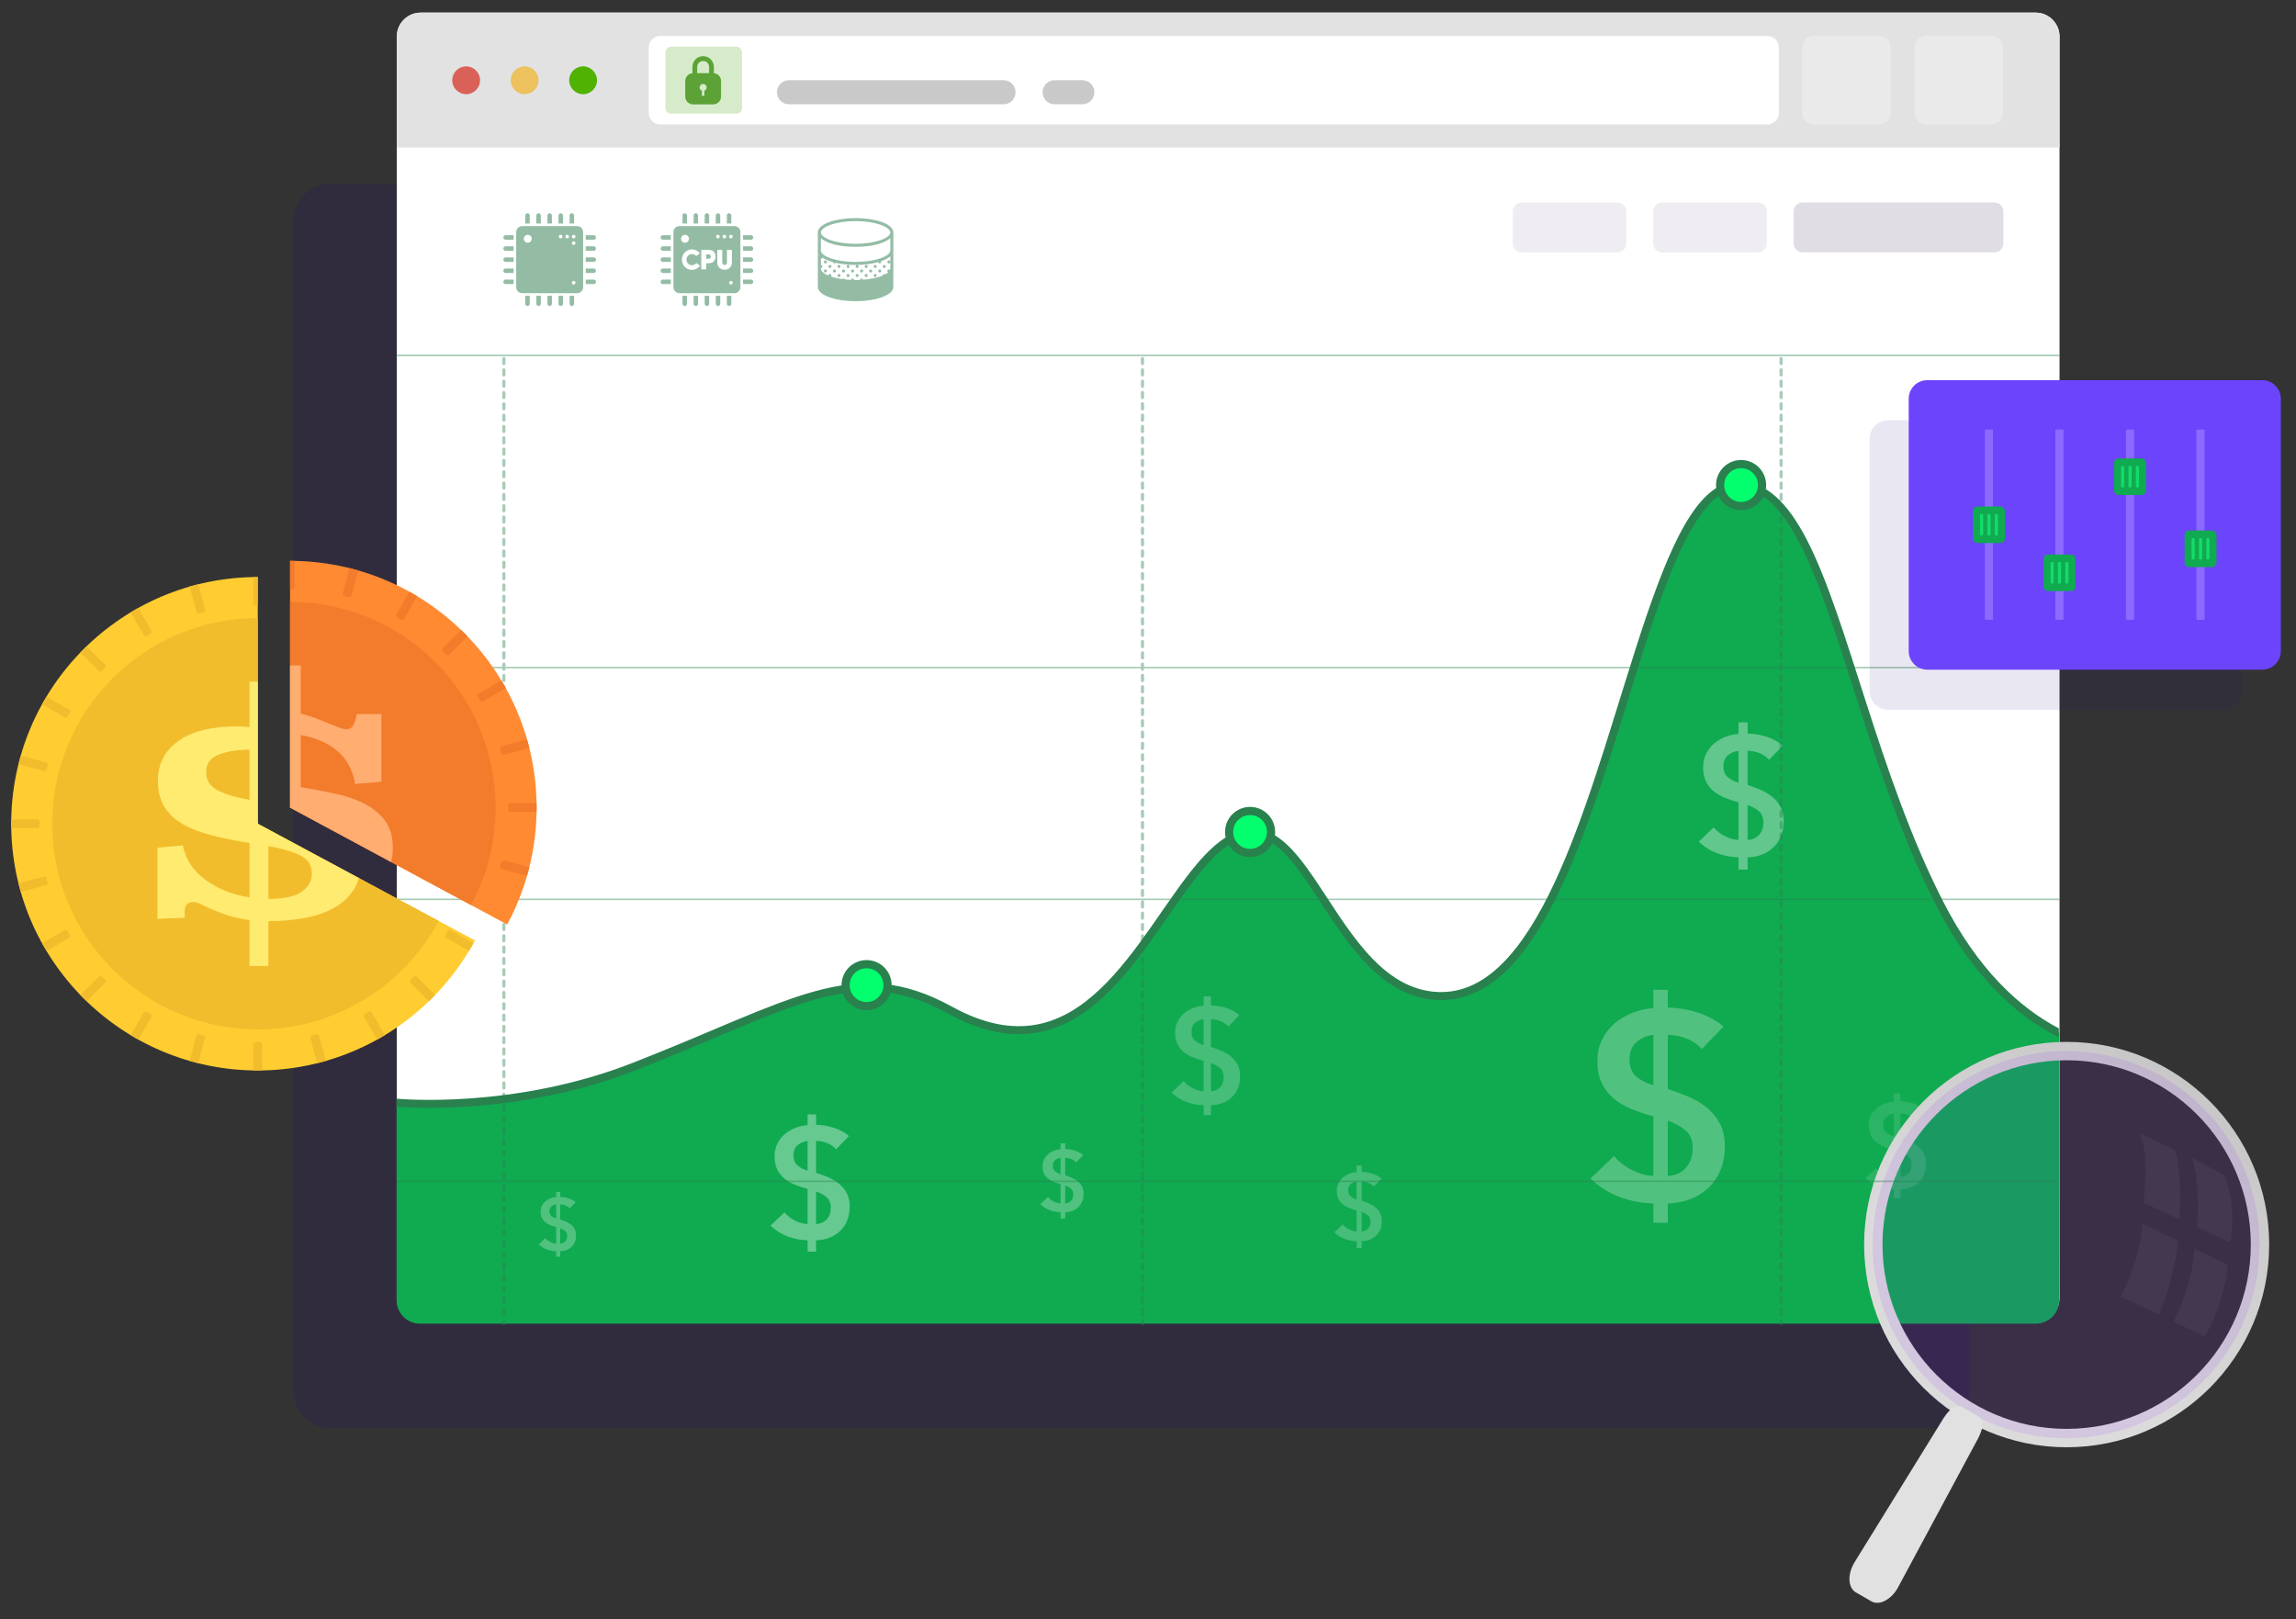 <svg clip-rule="evenodd" fill-rule="evenodd" stroke-linejoin="round" stroke-miterlimit="2" viewBox="0 0 1442 1017" xmlns="http://www.w3.org/2000/svg" xmlns:xlink="http://www.w3.org/1999/xlink"><rect x="0" y="0" width="1442" height="1017" fill="#333333" stroke="none"/><linearGradient id="a" gradientTransform="matrix(140.454 195.968 -195.968 140.454 89.028 412.694)" gradientUnits="userSpaceOnUse" x1="0" x2="1" y1="0" y2="0"><stop offset="0" stop-color="#c3c3c3"/><stop offset="1" stop-color="#dbdbdb"/></linearGradient><g transform="scale(.961 .678)"><path d="m0 0h1500v1500h-1500z" fill="none"/><path d="m1161.95 242.851c0-4.204-3.4-7.612-7.61-7.612-44.46 0-290.037 0-334.497 0-4.205 0-7.613 3.408-7.613 7.612v244.312c0 4.205 3.408 7.613 7.613 7.613h334.497c4.21 0 7.61-3.408 7.61-7.613 0-37.949 0-206.363 0-244.312z" fill="#230a7b" fill-opacity=".16" transform="matrix(3.131 0 0 4.442 -2351.16 -874.678)"/><path d="m1142.02 239.975c0-1.256-.5-2.461-1.39-3.349-.88-.888-2.09-1.387-3.35-1.387-37.28 0-283.034 0-320.314 0-1.256 0-2.461.499-3.349 1.387s-1.387 2.093-1.387 3.349v250.065c0 1.256.499 2.461 1.387 3.349s2.093 1.387 3.349 1.387h320.314c1.26 0 2.47-.499 3.35-1.387.89-.888 1.39-2.093 1.39-3.349 0-32.138 0-217.927 0-250.065z" fill="#fff" transform="matrix(3.295 0 0 4.674 -2416.97 -1087.8)"/><path d="m68.085 936.581s48.609 4.764 99.426-15.077c66.675-26.033 91.995-45.719 132.237-23.594 55.535 30.533 79.358-30.112 104.407-59.846 42.727-50.72 49.574 48.717 97.519 53.769 71.85 7.57 82.265-212.857 127.76-213.373 36.93-.419 45.667 99.132 84.411 174.807 14.887 29.078 32.731 45.33 49.84 54.097.128 1.512.045 83.424.012 111.956.006 2.59-1.019 5.08-2.849 6.92-1.83 1.83-4.315 2.86-6.906 2.86-77.866 0-598.187 0-676.102 0-2.587 0-5.068-1.03-6.898-2.86-1.829-1.83-2.857-4.31-2.857-6.89z" fill="#10aa51" transform="matrix(1.562 0 0 2.216 152.845 -1054.22)"/><path d="m249.163 689.586v5.011c4.674.418 75.883 6.198 150.21-22.822 49.954-19.504 84.411-36.644 113.922-44.751 28.92-7.944 52.989-7.06 82.534 9.184 21.472 11.805 39.894 14.721 56.031 11.85 16.144-2.872 30.042-11.564 42.442-23.215 24.139-22.682 42.561-56.692 61.422-79.081 12.162-14.437 22.125-20.564 31.078-20.688 6.482-.091 12.286 3.047 17.858 8.081 5.962 5.388 11.613 12.923 17.366 21.369 9.847 14.455 19.951 31.535 32.107 45.484 12.519 14.367 27.218 25.407 45.854 27.37 22.421 2.362 41.101-9.327 57.059-29.833 23.182-29.79 40.689-78.38 56.344-127.544 15.52-48.717 29.25-97.986 45.11-129.684 5.17-10.323 10.55-18.754 16.32-24.609 5.39-5.473 11.08-8.651 17.3-8.721 15.84-.18 27.77 12.835 38.6 33.6 26.54 50.889 45.18 147.995 85.9 227.533 22.67 44.271 49.88 68.972 75.93 82.318.4.205.83.291 1.24.273v-5.259c-25.01-13.103-50.97-37.138-72.71-79.61-40.73-79.551-59.38-176.67-85.93-227.567-11.92-22.859-25.65-36.486-43.08-36.288-10.94.124-20.8 7.927-29.74 21.494-19.61 29.779-35.46 87.753-53.7 145.003-15.462 48.546-32.639 96.574-55.53 125.99-14.758 18.964-31.854 30.116-52.589 27.932-17.362-1.83-30.946-12.299-42.609-25.683-12.026-13.801-22.001-30.713-31.744-45.014-6.001-8.809-11.927-16.644-18.146-22.263-6.61-5.973-13.591-9.479-21.279-9.372-9.941.139-21.33 6.438-34.833 22.467-18.752 22.259-37.023 56.107-61.022 78.658-11.669 10.965-24.701 19.234-39.894 21.937-15.2 2.704-32.521-.19-52.746-11.309-30.883-16.98-56.039-17.928-86.267-9.624-29.637 8.141-64.251 25.327-114.417 44.914-75.719 29.564-148.147 22.481-148.147 22.481-.082-.008-.163-.012-.244-.012z" fill="#29814e" transform="scale(1.04 1.476)"/><g fill="#fff" fill-rule="nonzero" opacity=".45" transform="matrix(1.521 0 0 2.159 137.187 -598.135)"><path d="m332.903 158.843c2.452.045 4.927.457 7.423 1.238 2.497.78 4.659 1.95 6.487 3.511l-5.417 5.617c-1.025-1.159-2.307-2.04-3.845-2.642-1.538-.601-3.087-.902-4.648-.902v13.509c1.694.535 3.388 1.159 5.083 1.872 1.694.713 3.221 1.616 4.581 2.708 1.359 1.093 2.463 2.419 3.31 3.98.847 1.56 1.271 3.477 1.271 5.751 0 2.318-.39 4.358-1.171 6.119-.78 1.761-1.828 3.232-3.143 4.414-1.315 1.181-2.831 2.084-4.547 2.708-1.717.624-3.511.959-5.384 1.003v4.815h-3.611v-4.815c-2.943-.089-5.763-.635-8.46-1.638s-5.116-2.53-7.256-4.581l5.885-5.618c1.204 1.427 2.72 2.597 4.548 3.511s3.589 1.394 5.283 1.438v-14.846c-1.962-.535-3.79-1.148-5.484-1.839s-3.177-1.572-4.447-2.642c-1.271-1.07-2.263-2.352-2.976-3.845-.713-1.494-1.07-3.311-1.07-5.451 0-2.006.39-3.8 1.17-5.383s1.828-2.931 3.143-4.046c1.316-1.115 2.809-1.995 4.481-2.642 1.672-.646 3.399-1.036 5.183-1.17v-4.547h3.611zm-3.611 6.822c-1.561.178-2.943.758-4.146 1.738-1.204.981-1.806 2.453-1.806 4.414 0 1.873.568 3.288 1.705 4.247 1.137.958 2.553 1.683 4.247 2.173zm3.611 35.176c1.873-.089 3.377-.758 4.514-2.006s1.706-2.876 1.706-4.882c0-1.962-.591-3.444-1.773-4.447-1.181-1.003-2.664-1.817-4.447-2.441z" fill-opacity=".75" transform="matrix(1.087 0 0 1.087 298.857 419.135)"/><path d="m332.903 158.843c2.452.045 4.927.457 7.423 1.238 2.497.78 4.659 1.95 6.487 3.511l-5.417 5.617c-1.025-1.159-2.307-2.04-3.845-2.642-1.538-.601-3.087-.902-4.648-.902v13.509c1.694.535 3.388 1.159 5.083 1.872 1.694.713 3.221 1.616 4.581 2.708 1.359 1.093 2.463 2.419 3.31 3.98.847 1.56 1.271 3.477 1.271 5.751 0 2.318-.39 4.358-1.171 6.119-.78 1.761-1.828 3.232-3.143 4.414-1.315 1.181-2.831 2.084-4.547 2.708-1.717.624-3.511.959-5.384 1.003v4.815h-3.611v-4.815c-2.943-.089-5.763-.635-8.46-1.638s-5.116-2.53-7.256-4.581l5.885-5.618c1.204 1.427 2.72 2.597 4.548 3.511s3.589 1.394 5.283 1.438v-14.846c-1.962-.535-3.79-1.148-5.484-1.839s-3.177-1.572-4.447-2.642c-1.271-1.07-2.263-2.352-2.976-3.845-.713-1.494-1.07-3.311-1.07-5.451 0-2.006.39-3.8 1.17-5.383s1.828-2.931 3.143-4.046c1.316-1.115 2.809-1.995 4.481-2.642 1.672-.646 3.399-1.036 5.183-1.17v-4.547h3.611zm-3.611 6.822c-1.561.178-2.943.758-4.146 1.738-1.204.981-1.806 2.453-1.806 4.414 0 1.873.568 3.288 1.705 4.247 1.137.958 2.553 1.683 4.247 2.173zm3.611 35.176c1.873-.089 3.377-.758 4.514-2.006s1.706-2.876 1.706-4.882c0-1.962-.591-3.444-1.773-4.447-1.181-1.003-2.664-1.817-4.447-2.441z" fill-opacity=".5" transform="matrix(.877 0 0 .877 138.186 569.139)"/><path d="m332.903 158.843c2.452.045 4.927.457 7.423 1.238 2.497.78 4.659 1.95 6.487 3.511l-5.417 5.617c-1.025-1.159-2.307-2.04-3.845-2.642-1.538-.601-3.087-.902-4.648-.902v13.509c1.694.535 3.388 1.159 5.083 1.872 1.694.713 3.221 1.616 4.581 2.708 1.359 1.093 2.463 2.419 3.31 3.98.847 1.56 1.271 3.477 1.271 5.751 0 2.318-.39 4.358-1.171 6.119-.78 1.761-1.828 3.232-3.143 4.414-1.315 1.181-2.831 2.084-4.547 2.708-1.717.624-3.511.959-5.384 1.003v4.815h-3.611v-4.815c-2.943-.089-5.763-.635-8.46-1.638s-5.116-2.53-7.256-4.581l5.885-5.618c1.204 1.427 2.72 2.597 4.548 3.511s3.589 1.394 5.283 1.438v-14.846c-1.962-.535-3.79-1.148-5.484-1.839s-3.177-1.572-4.447-2.642c-1.271-1.07-2.263-2.352-2.976-3.845-.713-1.494-1.07-3.311-1.07-5.451 0-2.006.39-3.8 1.17-5.383s1.828-2.931 3.143-4.046c1.316-1.115 2.809-1.995 4.481-2.642 1.672-.646 3.399-1.036 5.183-1.17v-4.547h3.611zm-3.611 6.822c-1.561.178-2.943.758-4.146 1.738-1.204.981-1.806 2.453-1.806 4.414 0 1.873.568 3.288 1.705 4.247 1.137.958 2.553 1.683 4.247 2.173zm3.611 35.176c1.873-.089 3.377-.758 4.514-2.006s1.706-2.876 1.706-4.882c0-1.962-.591-3.444-1.773-4.447-1.181-1.003-2.664-1.817-4.447-2.441z" fill-opacity=".25" transform="matrix(.774 0 0 .774 468.701 626.63)"/><path d="m332.903 158.843c2.452.045 4.927.457 7.423 1.238 2.497.78 4.659 1.95 6.487 3.511l-5.417 5.617c-1.025-1.159-2.307-2.04-3.845-2.642-1.538-.601-3.087-.902-4.648-.902v13.509c1.694.535 3.388 1.159 5.083 1.872 1.694.713 3.221 1.616 4.581 2.708 1.359 1.093 2.463 2.419 3.31 3.98.847 1.56 1.271 3.477 1.271 5.751 0 2.318-.39 4.358-1.171 6.119-.78 1.761-1.828 3.232-3.143 4.414-1.315 1.181-2.831 2.084-4.547 2.708-1.717.624-3.511.959-5.384 1.003v4.815h-3.611v-4.815c-2.943-.089-5.763-.635-8.46-1.638s-5.116-2.53-7.256-4.581l5.885-5.618c1.204 1.427 2.72 2.597 4.548 3.511s3.589 1.394 5.283 1.438v-14.846c-1.962-.535-3.79-1.148-5.484-1.839s-3.177-1.572-4.447-2.642c-1.271-1.07-2.263-2.352-2.976-3.845-.713-1.494-1.07-3.311-1.07-5.451 0-2.006.39-3.8 1.17-5.383s1.828-2.931 3.143-4.046c1.316-1.115 2.809-1.995 4.481-2.642 1.672-.646 3.399-1.036 5.183-1.17v-4.547h3.611zm-3.611 6.822c-1.561.178-2.943.758-4.146 1.738-1.204.981-1.806 2.453-1.806 4.414 0 1.873.568 3.288 1.705 4.247 1.137.958 2.553 1.683 4.247 2.173zm3.611 35.176c1.873-.089 3.377-.758 4.514-2.006s1.706-2.876 1.706-4.882c0-1.962-.591-3.444-1.773-4.447-1.181-1.003-2.664-1.817-4.447-2.441z" fill-opacity=".59" transform="matrix(.555 0 0 .555 182.749 681.923)"/><path d="m332.903 158.843c2.452.045 4.927.457 7.423 1.238 2.497.78 4.659 1.95 6.487 3.511l-5.417 5.617c-1.025-1.159-2.307-2.04-3.845-2.642-1.538-.601-3.087-.902-4.648-.902v13.509c1.694.535 3.388 1.159 5.083 1.872 1.694.713 3.221 1.616 4.581 2.708 1.359 1.093 2.463 2.419 3.31 3.98.847 1.56 1.271 3.477 1.271 5.751 0 2.318-.39 4.358-1.171 6.119-.78 1.761-1.828 3.232-3.143 4.414-1.315 1.181-2.831 2.084-4.547 2.708-1.717.624-3.511.959-5.384 1.003v4.815h-3.611v-4.815c-2.943-.089-5.763-.635-8.46-1.638s-5.116-2.53-7.256-4.581l5.885-5.618c1.204 1.427 2.72 2.597 4.548 3.511s3.589 1.394 5.283 1.438v-14.846c-1.962-.535-3.79-1.148-5.484-1.839s-3.177-1.572-4.447-2.642c-1.271-1.07-2.263-2.352-2.976-3.845-.713-1.494-1.07-3.311-1.07-5.451 0-2.006.39-3.8 1.17-5.383s1.828-2.931 3.143-4.046c1.316-1.115 2.809-1.995 4.481-2.642 1.672-.646 3.399-1.036 5.183-1.17v-4.547h3.611zm-3.611 6.822c-1.561.178-2.943.758-4.146 1.738-1.204.981-1.806 2.453-1.806 4.414 0 1.873.568 3.288 1.705 4.247 1.137.958 2.553 1.683 4.247 2.173zm3.611 35.176c1.873-.089 3.377-.758 4.514-2.006s1.706-2.876 1.706-4.882c0-1.962-.591-3.444-1.773-4.447-1.181-1.003-2.664-1.817-4.447-2.441z" fill-opacity=".59" transform="matrix(.478 0 0 .478 -8.62 714.673)"/><path d="m332.903 158.843c2.452.045 4.927.457 7.423 1.238 2.497.78 4.659 1.95 6.487 3.511l-5.417 5.617c-1.025-1.159-2.307-2.04-3.845-2.642-1.538-.601-3.087-.902-4.648-.902v13.509c1.694.535 3.388 1.159 5.083 1.872 1.694.713 3.221 1.616 4.581 2.708 1.359 1.093 2.463 2.419 3.31 3.98.847 1.56 1.271 3.477 1.271 5.751 0 2.318-.39 4.358-1.171 6.119-.78 1.761-1.828 3.232-3.143 4.414-1.315 1.181-2.831 2.084-4.547 2.708-1.717.624-3.511.959-5.384 1.003v4.815h-3.611v-4.815c-2.943-.089-5.763-.635-8.46-1.638s-5.116-2.53-7.256-4.581l5.885-5.618c1.204 1.427 2.72 2.597 4.548 3.511s3.589 1.394 5.283 1.438v-14.846c-1.962-.535-3.79-1.148-5.484-1.839s-3.177-1.572-4.447-2.642c-1.271-1.07-2.263-2.352-2.976-3.845-.713-1.494-1.07-3.311-1.07-5.451 0-2.006.39-3.8 1.17-5.383s1.828-2.931 3.143-4.046c1.316-1.115 2.809-1.995 4.481-2.642 1.672-.646 3.399-1.036 5.183-1.17v-4.547h3.611zm-3.611 6.822c-1.561.178-2.943.758-4.146 1.738-1.204.981-1.806 2.453-1.806 4.414 0 1.873.568 3.288 1.705 4.247 1.137.958 2.553 1.683 4.247 2.173zm3.611 35.176c1.873-.089 3.377-.758 4.514-2.006s1.706-2.876 1.706-4.882c0-1.962-.591-3.444-1.773-4.447-1.181-1.003-2.664-1.817-4.447-2.441z" fill-opacity=".5" transform="matrix(.609 0 0 .609 292.168 683.141)"/><path d="m332.903 158.843c2.452.045 4.927.457 7.423 1.238 2.497.78 4.659 1.95 6.487 3.511l-5.417 5.617c-1.025-1.159-2.307-2.04-3.845-2.642-1.538-.601-3.087-.902-4.648-.902v13.509c1.694.535 3.388 1.159 5.083 1.872 1.694.713 3.221 1.616 4.581 2.708 1.359 1.093 2.463 2.419 3.31 3.98.847 1.56 1.271 3.477 1.271 5.751 0 2.318-.39 4.358-1.171 6.119-.78 1.761-1.828 3.232-3.143 4.414-1.315 1.181-2.831 2.084-4.547 2.708-1.717.624-3.511.959-5.384 1.003v4.815h-3.611v-4.815c-2.943-.089-5.763-.635-8.46-1.638s-5.116-2.53-7.256-4.581l5.885-5.618c1.204 1.427 2.72 2.597 4.548 3.511s3.589 1.394 5.283 1.438v-14.846c-1.962-.535-3.79-1.148-5.484-1.839s-3.177-1.572-4.447-2.642c-1.271-1.07-2.263-2.352-2.976-3.845-.713-1.494-1.07-3.311-1.07-5.451 0-2.006.39-3.8 1.17-5.383s1.828-2.931 3.143-4.046c1.316-1.115 2.809-1.995 4.481-2.642 1.672-.646 3.399-1.036 5.183-1.17v-4.547h3.611zm-3.611 6.822c-1.561.178-2.943.758-4.146 1.738-1.204.981-1.806 2.453-1.806 4.414 0 1.873.568 3.288 1.705 4.247 1.137.958 2.553 1.683 4.247 2.173zm3.611 35.176c1.873-.089 3.377-.758 4.514-2.006s1.706-2.876 1.706-4.882c0-1.962-.591-3.444-1.773-4.447-1.181-1.003-2.664-1.817-4.447-2.441z" fill-opacity=".8" transform="matrix(1.014 0 0 1.014 -77.099 598.613)"/><path d="m332.903 158.843c2.452.045 4.927.457 7.423 1.238 2.497.78 4.659 1.95 6.487 3.511l-5.417 5.617c-1.025-1.159-2.307-2.04-3.845-2.642-1.538-.601-3.087-.902-4.648-.902v13.509c1.694.535 3.388 1.159 5.083 1.872 1.694.713 3.221 1.616 4.581 2.708 1.359 1.093 2.463 2.419 3.31 3.98.847 1.56 1.271 3.477 1.271 5.751 0 2.318-.39 4.358-1.171 6.119-.78 1.761-1.828 3.232-3.143 4.414-1.315 1.181-2.831 2.084-4.547 2.708-1.717.624-3.511.959-5.384 1.003v4.815h-3.611v-4.815c-2.943-.089-5.763-.635-8.46-1.638s-5.116-2.53-7.256-4.581l5.885-5.618c1.204 1.427 2.72 2.597 4.548 3.511s3.589 1.394 5.283 1.438v-14.846c-1.962-.535-3.79-1.148-5.484-1.839s-3.177-1.572-4.447-2.642c-1.271-1.07-2.263-2.352-2.976-3.845-.713-1.494-1.07-3.311-1.07-5.451 0-2.006.39-3.8 1.17-5.383s1.828-2.931 3.143-4.046c1.316-1.115 2.809-1.995 4.481-2.642 1.672-.646 3.399-1.036 5.183-1.17v-4.547h3.611zm-3.611 6.822c-1.561.178-2.943.758-4.146 1.738-1.204.981-1.806 2.453-1.806 4.414 0 1.873.568 3.288 1.705 4.247 1.137.958 2.553 1.683 4.247 2.173zm3.611 35.176c1.873-.089 3.377-.758 4.514-2.006s1.706-2.876 1.706-4.882c0-1.962-.591-3.444-1.773-4.447-1.181-1.003-2.664-1.817-4.447-2.441z" fill-opacity=".6" transform="matrix(1.72 0 0 1.72 53.827 436.159)"/></g><path d="m1142.02 239.975c0-2.616-2.12-4.736-4.74-4.736h-320.314c-2.616 0-4.736 2.12-4.736 4.736v22.002h329.79z" fill="#e2e2e2" transform="matrix(3.295 0 0 4.674 -2416.97 -1087.8)"/><g transform="matrix(2.534 0 0 3.595 -1820.46 -709.043)"><circle cx="838.638" cy="217.915" fill="#da6157" r="3.584"/><circle cx="853.72" cy="217.915" fill="#edc15e" r="3.584"/><circle cx="868.801" cy="217.915" fill="#50b202" r="3.584"/></g><path d="m900.721 129.892c0-2.668-2.447-4.833-5.461-4.833h-524.645c-3.014 0-5.461 2.165-5.461 4.833v27.433c0 2.667 2.447 4.833 5.461 4.833h524.645c3.014 0 5.461-2.166 5.461-4.833z" fill="#fff" transform="matrix(1.379 0 0 2.21 -79.544 -243.052)"/><path d="m862.348 156.431c0-2.517-2.043-4.56-4.56-4.56h-25.924c-2.517 0-4.56 2.043-4.56 4.56v25.88c0 2.517 2.043 4.56 4.56 4.56h25.924c2.517 0 4.56-2.043 4.56-4.56zm44.536 0c0-2.517-2.044-4.56-4.56-4.56h-25.925c-2.517 0-4.56 2.043-4.56 4.56v25.88c0 2.517 2.043 4.56 4.56 4.56h25.925c2.516 0 4.56-2.043 4.56-4.56z" fill="#fff" fill-opacity=".26" transform="matrix(1.651 0 0 2.342 -188.137 -322.435)"/><path d="m408.571 133.822c0-1.224-1.039-2.219-2.319-2.219h-27.053c-1.279 0-2.318.995-2.318 2.219v22.036c0 1.224 1.039 2.218 2.318 2.218h27.053c1.28 0 2.319-.994 2.319-2.218z" fill="#61b230" fill-opacity=".26" transform="matrix(1.58 0 0 2.342 -160.593 -264.973)"/><path d="m631.043 206.242c0-4.114-3.335-7.448-7.448-7.448-25.262 0-107.51 0-132.771 0-4.114 0-7.448 3.334-7.448 7.448v.002c0 4.114 3.334 7.448 7.448 7.448h132.771c4.113 0 7.448-3.334 7.448-7.448 0-.001 0-.002 0-.002z" fill="#c9c9c9" transform="matrix(1.056 0 0 1.498 -2.674 -223.5)"/><path d="m679.823 206.242c0-1.976-.784-3.87-2.181-5.267s-3.291-2.181-5.267-2.181c-5.156 0-11.993 0-17.149 0-1.976 0-3.87.784-5.267 2.181s-2.181 3.291-2.181 5.267v.002c0 1.976.784 3.87 2.181 5.267s3.291 2.181 5.267 2.181h17.149c1.976 0 3.87-.784 5.267-2.181s2.181-3.291 2.181-5.267c0-.001 0-.002 0-.002z" fill="#c9c9c9" transform="matrix(1.056 0 0 1.498 -2.674 -223.5)"/><path d="m181.263 593.761c-10.028.787-17.932 9.184-17.932 19.413v38.948c0 10.748 8.727 19.474 19.475 19.474h50.638c10.748 0 19.474-8.726 19.474-19.474v-38.948c0-10.229-7.903-18.626-17.931-19.413v-15.653c0-14.825-12.036-26.862-26.862-26.862s-26.862 12.037-26.862 26.862zm23.749 43.898c-3.325-1.259-5.692-4.474-5.692-8.238 0-4.86 3.945-8.805 8.805-8.805 4.859 0 8.805 3.945 8.805 8.805 0 3.764-2.367 6.979-5.692 8.238v11.126c0 .859-.698 1.556-1.557 1.556h-3.112c-.859 0-1.557-.697-1.557-1.556zm17.975-43.959h-29.724v-15.592c0-8.202 6.659-14.862 14.862-14.862s14.862 6.66 14.862 14.862z" fill="#5ca236" transform="matrix(.261 0 0 .371 405.215 -152.475)"/><path d="m223.537 400.493c74.238 0 134.51 60.272 134.51 134.51 0 74.237-60.272 134.509-134.51 134.509-74.237 0-134.509-60.272-134.509-134.509 0-74.238 60.272-134.51 134.509-134.51zm0 12.201c67.505 0 122.309 54.804 122.309 122.309 0 67.504-54.804 122.308-122.309 122.308-67.504 0-122.308-54.804-122.308-122.308 0-67.505 54.804-122.309 122.308-122.309z" fill="url(#a)" transform="matrix(-.984 0 0 1.396 1570.59 406.111)"/><circle cx="211.395" cy="507.659" fill="#8a00ff" fill-opacity=".1" r="134.452" transform="matrix(-.665 -.943 -.665 .943 1828.47 873.685)"/><path d="m136.395 501.605c-3.303 8.813-5.357 21.766-5.09 33.398h-13.667c-.771-10.689.783-23.933 4.188-33.398zm22.844-.057c-3.343 9.035-4.941 21.313-4.746 33.686l-16.614-.231c0-11.92 3.931-28.592 5.684-33.398zm16.767-35.855c-5.21 3.929-9.658 15.489-13.645 27.212l-15.318-.11c2.506-9.452 10.719-25.061 13.32-27.172zm-51.305 26.378c2.244-9.287 7.381-19.711 13.844-25.962l14.558-.663c-3.79 3.109-11.063 17.341-13.735 26.873z" fill="#fff" fill-opacity=".05" transform="matrix(-1.487 -1.015 -.633 1.866 1954.5 359.293)"/><path d="m236.703 712.992c0-8.971-2.284-16.255-11.255-16.255h-18.126c-8.971 0-11.254 7.284-11.254 16.255l-5 109.335c0 8.971 7.283 16.255 16.254 16.255h18.126c8.971 0 16.255-7.284 16.255-16.255z" fill="#e1e1e1" transform="matrix(-.562 -.46 -.492 1.209 1752.11 565.015)"/><path d="m314.323 968.916.052.001c.284 0 .54-.118.722-.309.136-.13.245-.314.271-.576l.007-.115v-2c0-.551-.449-1-1-1-.552 0-1 .449-1 1v2l.006.115c.026.262.135.446.271.576.083.087.18.158.289.211l.184.067.147.026zm395.221 0 .052.001c.284 0 .54-.118.722-.309.137-.13.245-.314.271-.576l.007-.115v-2c0-.551-.448-1-1-1s-1 .449-1 1v2l.007.115c.025.262.134.446.271.576.082.087.18.158.289.211l.183.067.148.026zm395.226 0 .05.001c.28 0 .54-.118.72-.309.14-.13.24-.314.27-.576l.01-.115v-2c0-.551-.45-1-1-1s-1 .449-1 1v2 .115c.03.262.14.446.28.576.12.133.28.231.47.278l.14.026zm-791.395-9.998v3.084c0 .552.448 1 1 1 .551 0 1-.448 1-1v-3.084c0-.552-.449-1-1-1-.552 0-1 .448-1 1zm395.221 0v3.084c0 .552.448 1 1 1s1-.448 1-1v-3.084c0-.552-.448-1-1-1s-1 .448-1 1zm395.224 0v3.084c0 .552.45 1 1 1s1-.448 1-1v-3.084c0-.552-.45-1-1-1s-1 .448-1 1zm-790.445-7v3.084c0 .552.448 1 1 1 .551 0 1-.448 1-1v-3.084c0-.552-.449-1-1-1-.552 0-1 .448-1 1zm395.221 0v3.084c0 .552.448 1 1 1s1-.448 1-1v-3.084c0-.552-.448-1-1-1s-1 .448-1 1zm395.224 0v3.084c0 .552.45 1 1 1s1-.448 1-1v-3.084c0-.552-.45-1-1-1s-1 .448-1 1zm-790.445-7v3.084c0 .552.448 1 1 1 .551 0 1-.448 1-1v-3.084c0-.552-.449-1-1-1-.552 0-1 .448-1 1zm395.221 0v3.084c0 .552.448 1 1 1s1-.448 1-1v-3.084c0-.552-.448-1-1-1s-1 .448-1 1zm395.224 0v3.084c0 .552.45 1 1 1s1-.448 1-1v-3.084c0-.552-.45-1-1-1s-1 .448-1 1zm-395.224-7v3.084c0 .552.448 1 1 1s1-.448 1-1v-3.084c0-.552-.448-1-1-1s-1 .448-1 1zm-395.221 0v3.084c0 .552.448 1 1 1 .551 0 1-.448 1-1v-3.084c0-.552-.449-1-1-1-.552 0-1 .448-1 1zm790.445 0v3.084c0 .552.45 1 1 1s1-.448 1-1v-3.084c0-.552-.45-1-1-1s-1 .448-1 1zm-395.224-7.001v3.085c0 .552.448 1 1 1s1-.448 1-1v-3.085c0-.552-.448-1-1-1s-1 .448-1 1zm-395.221 0v3.085c0 .552.448 1 1 1 .551 0 1-.448 1-1v-3.085c0-.552-.449-1-1-1-.552 0-1 .448-1 1zm790.445 0v3.085c0 .552.45 1 1 1s1-.448 1-1v-3.085c0-.552-.45-1-1-1s-1 .448-1 1zm-395.224-7v3.085c0 .552.448 1 1 1s1-.448 1-1v-3.085c0-.552-.448-1-1-1s-1 .448-1 1zm-395.221 0v3.085c0 .552.448 1 1 1 .551 0 1-.448 1-1v-3.085c0-.552-.449-1-1-1-.552 0-1 .448-1 1zm792.445 3.085v-3.085c0-.552-.45-1-1-1s-1 .448-1 1v3.085c0 .552.45 1 1 1s1-.448 1-1zm-397.224-10.086v3.086c0 .552.448 1 1 1s1-.448 1-1v-3.086c0-.551-.448-1-1-1s-1 .449-1 1zm-393.221 3.086v-3.086c0-.551-.449-1-1-1-.552 0-1 .449-1 1v3.086c0 .552.448 1 1 1 .551 0 1-.448 1-1zm788.445-3.086v3.086c0 .552.45 1 1 1s1-.448 1-1v-3.086c0-.551-.45-1-1-1s-1 .449-1 1zm-788.445-3.914v-3.086c0-.552-.449-1-1-1-.552 0-1 .448-1 1v3.086c0 .552.448 1 1 1 .551 0 1-.448 1-1zm393.221-3.086v3.086c0 .552.448 1 1 1s1-.448 1-1v-3.086c0-.552-.448-1-1-1s-1 .448-1 1zm395.224 0v3.086c0 .552.45 1 1 1s1-.448 1-1v-3.086c0-.552-.45-1-1-1s-1 .448-1 1zm-790.445-7v3.086c0 .552.448 1 1 1 .551 0 1-.448 1-1v-3.086c0-.552-.449-1-1-1-.552 0-1 .448-1 1zm395.221 0v3.086c0 .552.448 1 1 1s1-.448 1-1v-3.086c0-.552-.448-1-1-1s-1 .448-1 1zm395.224 0v3.086c0 .552.45 1 1 1s1-.448 1-1v-3.086c0-.552-.45-1-1-1s-1 .448-1 1zm-790.445-7v3.086c0 .552.448 1 1 1 .551 0 1-.448 1-1v-3.086c0-.552-.449-1-1-1-.552 0-1 .448-1 1zm395.221 0v3.086c0 .552.448 1 1 1s1-.448 1-1v-3.086c0-.552-.448-1-1-1s-1 .448-1 1zm395.224 0v3.086c0 .552.45 1 1 1s1-.448 1-1v-3.086c0-.552-.45-1-1-1s-1 .448-1 1zm-790.445-7v3.085c0 .552.448 1 1 1 .551 0 1-.448 1-1v-3.085c0-.552-.449-1-1-1-.552 0-1 .448-1 1zm395.221 0v3.085c0 .552.448 1 1 1s1-.448 1-1v-3.085c0-.552-.448-1-1-1s-1 .448-1 1zm395.224 0v3.085c0 .552.45 1 1 1s1-.448 1-1v-3.085c0-.552-.45-1-1-1s-1 .448-1 1zm-790.445-7v3.086c0 .552.448 1 1 1 .551 0 1-.448 1-1v-3.086c0-.552-.449-1-1-1-.552 0-1 .448-1 1zm395.221 0v3.086c0 .552.448 1 1 1s1-.448 1-1v-3.086c0-.552-.448-1-1-1s-1 .448-1 1zm395.224 0v3.086c0 .552.45 1 1 1s1-.448 1-1v-3.086c0-.552-.45-1-1-1s-1 .448-1 1zm-855.811-1.66h1029.071l-.02-.001c-.27-.013-.48-.231-.48-.499 0-.276.22-.5.5-.5h-1029.071zm460.587-5.34v3.085c0 .552.448 1 1 1s1-.448 1-1v-3.085c0-.552-.448-1-1-1s-1 .448-1 1zm-395.221 0v3.085c0 .552.448 1 1 1 .551 0 1-.448 1-1v-3.085c0-.552-.449-1-1-1-.552 0-1 .448-1 1zm792.445 3.085v-3.085c0-.552-.45-1-1-1s-1 .448-1 1v3.085c0 .552.45 1 1 1s1-.448 1-1zm-397.224-10.085v3.085c0 .552.448 1 1 1s1-.448 1-1v-3.085c0-.552-.448-1-1-1s-1 .448-1 1zm-395.221 0v3.085c0 .552.448 1 1 1 .551 0 1-.448 1-1v-3.085c0-.552-.449-1-1-1-.552 0-1 .448-1 1zm790.445 0v3.085c0 .552.45 1 1 1s1-.448 1-1v-3.085c0-.552-.45-1-1-1s-1 .448-1 1zm-395.224-7v3.085c0 .552.448 1 1 1s1-.448 1-1v-3.085c0-.552-.448-1-1-1s-1 .448-1 1zm-395.221 0v3.085c0 .552.448 1 1 1 .551 0 1-.448 1-1v-3.085c0-.552-.449-1-1-1-.552 0-1 .448-1 1zm790.445 0v3.085c0 .552.45 1 1 1s1-.448 1-1v-3.085c0-.552-.45-1-1-1s-1 .448-1 1zm-395.224-6.999v3.084c0 .552.448 1 1 1s1-.448 1-1v-3.084c0-.552-.448-1-1-1s-1 .448-1 1zm-395.221 0v3.084c0 .552.448 1 1 1 .551 0 1-.448 1-1v-3.084c0-.552-.449-1-1-1-.552 0-1 .448-1 1zm792.445 3.084v-3.084c0-.552-.45-1-1-1s-1 .448-1 1v3.084c0 .552.45 1 1 1s1-.448 1-1zm-397.224-10.084v3.084c0 .552.448 1 1 1s1-.448 1-1v-3.084c0-.552-.448-1-1-1s-1 .448-1 1zm-393.221 3.084v-3.084c0-.552-.449-1-1-1-.552 0-1 .448-1 1v3.084c0 .552.448 1 1 1 .551 0 1-.448 1-1zm788.445-3.084v3.084c0 .552.45 1 1 1s1-.448 1-1v-3.084c0-.552-.45-1-1-1s-1 .448-1 1zm-395.224-7v3.084c0 .552.448 1 1 1s1-.448 1-1v-3.084c0-.552-.448-1-1-1s-1 .448-1 1zm-395.221 0v3.084c0 .552.448 1 1 1 .551 0 1-.448 1-1v-3.084c0-.552-.449-1-1-1-.552 0-1 .448-1 1zm790.445 0v3.084c0 .552.45 1 1 1s1-.448 1-1v-3.084c0-.552-.45-1-1-1s-1 .448-1 1zm-790.445-7v3.084c0 .552.448 1 1 1 .551 0 1-.448 1-1v-3.084c0-.552-.449-1-1-1-.552 0-1 .448-1 1zm395.221 0v3.084c0 .552.448 1 1 1s1-.448 1-1v-3.084c0-.552-.448-1-1-1s-1 .448-1 1zm395.224 0v3.084c0 .552.45 1 1 1s1-.448 1-1v-3.084c0-.552-.45-1-1-1s-1 .448-1 1zm-790.445-7v3.084c0 .552.448 1 1 1 .551 0 1-.448 1-1v-3.084c0-.552-.449-1-1-1-.552 0-1 .448-1 1zm395.221 0v3.084c0 .552.448 1 1 1s1-.448 1-1v-3.084c0-.552-.448-1-1-1s-1 .448-1 1zm395.224 0v3.084c0 .552.45 1 1 1s1-.448 1-1v-3.084c0-.552-.45-1-1-1s-1 .448-1 1zm-790.445-7v3.085c0 .552.448 1 1 1 .551 0 1-.448 1-1v-3.085c0-.552-.449-1-1-1-.552 0-1 .448-1 1zm395.221 0v3.085c0 .552.448 1 1 1s1-.448 1-1v-3.085c0-.552-.448-1-1-1s-1 .448-1 1zm395.224 0v3.085c0 .552.45 1 1 1s1-.448 1-1v-3.085c0-.552-.45-1-1-1s-1 .448-1 1zm-788.445-3.915v-3.085c0-.552-.449-1-1-1-.552 0-1 .448-1 1v3.085c0 .551.448 1 1 1 .551 0 1-.449 1-1zm393.221-3.085v3.085c0 .551.448 1 1 1s1-.449 1-1v-3.085c0-.552-.448-1-1-1s-1 .448-1 1zm395.224 0v3.085c0 .551.45 1 1 1s1-.449 1-1v-3.085c0-.552-.45-1-1-1s-1 .448-1 1zm-790.445-7v3.085c0 .552.448 1 1 1 .551 0 1-.448 1-1v-3.085c0-.552-.449-1-1-1-.552 0-1 .448-1 1zm395.221 0v3.085c0 .552.448 1 1 1s1-.448 1-1v-3.085c0-.552-.448-1-1-1s-1 .448-1 1zm395.224 0v3.085c0 .552.45 1 1 1s1-.448 1-1v-3.085c0-.552-.45-1-1-1s-1 .448-1 1zm-788.445-3.915v-3.085c0-.552-.449-1-1-1-.552 0-1 .448-1 1v3.085c0 .552.448 1 1 1 .551 0 1-.448 1-1zm393.221-3.085v3.085c0 .552.448 1 1 1s1-.448 1-1v-3.085c0-.552-.448-1-1-1s-1 .448-1 1zm397.224 3.085v-3.085c0-.552-.45-1-1-1s-1 .448-1 1v3.085c0 .552.45 1 1 1s1-.448 1-1zm-790.445-7v-3.086c0-.552-.449-1-1-1-.552 0-1 .448-1 1v3.086c0 .552.448 1 1 1 .551 0 1-.448 1-1zm393.221-3.086v3.086c0 .552.448 1 1 1s1-.448 1-1v-3.086c0-.552-.448-1-1-1s-1 .448-1 1zm395.224 0v3.086c0 .552.45 1 1 1s1-.448 1-1v-3.086c0-.552-.45-1-1-1s-1 .448-1 1zm-790.445-7v3.086c0 .551.448 1 1 1 .551 0 1-.449 1-1v-3.086c0-.552-.449-1-1-1-.552 0-1 .448-1 1zm395.221 0v3.086c0 .551.448 1 1 1s1-.449 1-1v-3.086c0-.552-.448-1-1-1s-1 .448-1 1zm395.224 0v3.086c0 .551.45 1 1 1s1-.449 1-1v-3.086c0-.552-.45-1-1-1s-1 .448-1 1zm-395.224-7v3.085c0 .552.448 1 1 1s1-.448 1-1v-3.085c0-.552-.448-1-1-1s-1 .448-1 1zm-393.221 3.085v-3.085c0-.552-.449-1-1-1-.552 0-1 .448-1 1v3.085c0 .552.448 1 1 1 .551 0 1-.448 1-1zm788.445-3.085v3.085c0 .552.45 1 1 1s1-.448 1-1v-3.085c0-.552-.45-1-1-1s-1 .448-1 1zm-395.224-7.001v3.086c0 .552.448 1 1 1s1-.448 1-1v-3.086c0-.551-.448-1-1-1s-1 .449-1 1zm-393.221 3.086v-3.086c0-.551-.449-1-1-1-.552 0-1 .449-1 1v3.086c0 .552.448 1 1 1 .551 0 1-.448 1-1zm788.445-3.086v3.086c0 .552.45 1 1 1s1-.448 1-1v-3.086c0-.551-.45-1-1-1s-1 .449-1 1zm-395.224-6.999v3.085c0 .552.448 1 1 1s1-.448 1-1v-3.085c0-.552-.448-1-1-1s-1 .448-1 1zm-393.221 3.085v-3.085c0-.552-.449-1-1-1-.552 0-1 .448-1 1v3.085c0 .552.448 1 1 1 .551 0 1-.448 1-1zm788.445-3.085v3.085c0 .552.45 1 1 1s1-.448 1-1v-3.085c0-.552-.45-1-1-1s-1 .448-1 1zm-395.224-7v3.085c0 .552.448 1 1 1s1-.448 1-1v-3.085c0-.552-.448-1-1-1s-1 .448-1 1zm-395.221 0v3.085c0 .552.448 1 1 1 .551 0 1-.448 1-1v-3.085c0-.552-.449-1-1-1-.552 0-1 .448-1 1zm790.445 0v3.085c0 .552.45 1 1 1s1-.448 1-1v-3.085c0-.552-.45-1-1-1s-1 .448-1 1zm-395.224-7v3.085c0 .552.448 1 1 1s1-.448 1-1v-3.085c0-.552-.448-1-1-1s-1 .448-1 1zm-395.221 0v3.085c0 .552.448 1 1 1 .551 0 1-.448 1-1v-3.085c0-.552-.449-1-1-1-.552 0-1 .448-1 1zm790.445 0v3.085c0 .552.45 1 1 1s1-.448 1-1v-3.085c0-.552-.45-1-1-1s-1 .448-1 1zm-395.224-7.001v3.086c0 .552.448 1 1 1s1-.448 1-1v-3.086c0-.552-.448-1-1-1s-1 .448-1 1zm-395.221 0v3.086c0 .552.448 1 1 1 .551 0 1-.448 1-1v-3.086c0-.552-.449-1-1-1-.552 0-1 .448-1 1zm790.445 0v3.086c0 .552.45 1 1 1s1-.448 1-1v-3.086c0-.552-.45-1-1-1s-1 .448-1 1zm-395.224-7v3.086c0 .552.448 1 1 1s1-.448 1-1v-3.086c0-.552-.448-1-1-1s-1 .448-1 1zm-395.221 0v3.086c0 .552.448 1 1 1 .551 0 1-.448 1-1v-3.086c0-.552-.449-1-1-1-.552 0-1 .448-1 1zm792.445 3.086v-3.086c0-.552-.45-1-1-1s-1 .448-1 1v3.086c0 .552.45 1 1 1s1-.448 1-1zm-397.224-10.086v3.086c0 .552.448 1 1 1s1-.448 1-1v-3.086c0-.552-.448-1-1-1s-1 .448-1 1zm-395.221 0v3.086c0 .552.448 1 1 1 .551 0 1-.448 1-1v-3.086c0-.552-.449-1-1-1-.552 0-1 .448-1 1zm790.445 0v3.086c0 .552.45 1 1 1s1-.448 1-1v-3.086c0-.552-.45-1-1-1s-1 .448-1 1zm-395.224-7v3.086c0 .552.448 1 1 1s1-.448 1-1v-3.086c0-.552-.448-1-1-1s-1 .448-1 1zm-395.221 0v3.086c0 .552.448 1 1 1 .551 0 1-.448 1-1v-3.086c0-.552-.449-1-1-1-.552 0-1 .448-1 1zm790.445 0v3.086c0 .552.45 1 1 1s1-.448 1-1v-3.086c0-.552-.45-1-1-1s-1 .448-1 1zm-395.224-7v3.086c0 .552.448 1 1 1s1-.448 1-1v-3.086c0-.552-.448-1-1-1s-1 .448-1 1zm-395.221 0v3.086c0 .552.448 1 1 1 .551 0 1-.448 1-1v-3.086c0-.552-.449-1-1-1-.552 0-1 .448-1 1zm790.445 0v3.086c0 .552.45 1 1 1s1-.448 1-1v-3.086c0-.552-.45-1-1-1s-1 .448-1 1zm-790.445-6.999v3.085c0 .552.448 1 1 1 .551 0 1-.448 1-1v-3.085c0-.552-.449-1-1-1-.552 0-1 .448-1 1zm395.221 0v3.085c0 .552.448 1 1 1s1-.448 1-1v-3.085c0-.552-.448-1-1-1s-1 .448-1 1zm395.224 0v3.085c0 .552.45 1 1 1s1-.448 1-1v-3.085c0-.552-.45-1-1-1s-1 .448-1 1zm173.26-1.058v-1h-1029.071v1zm-963.705-5.943v3.086c0 .552.448 1 1 1 .551 0 1-.448 1-1v-3.086c0-.552-.449-1-1-1-.552 0-1 .448-1 1zm395.221 0v3.086c0 .552.448 1 1 1s1-.448 1-1v-3.086c0-.552-.448-1-1-1s-1 .448-1 1zm395.224 0v3.086c0 .552.45 1 1 1s1-.448 1-1v-3.086c0-.552-.45-1-1-1s-1 .448-1 1zm-395.224-7v3.086c0 .552.448 1 1 1s1-.448 1-1v-3.086c0-.552-.448-1-1-1s-1 .448-1 1zm-395.221 0v3.086c0 .552.448 1 1 1 .551 0 1-.448 1-1v-3.086c0-.552-.449-1-1-1-.552 0-1 .448-1 1zm792.445 3.086v-3.086c0-.552-.45-1-1-1s-1 .448-1 1v3.086c0 .552.45 1 1 1s1-.448 1-1zm-792.445-10.086v3.086c0 .552.448 1 1 1 .551 0 1-.448 1-1v-3.086c0-.552-.449-1-1-1-.552 0-1 .448-1 1zm395.221 0v3.086c0 .552.448 1 1 1s1-.448 1-1v-3.086c0-.552-.448-1-1-1s-1 .448-1 1zm397.224 3.086v-3.086c0-.552-.45-1-1-1s-1 .448-1 1v3.086c0 .552.45 1 1 1s1-.448 1-1zm-397.224-10.086v3.086c0 .552.448 1 1 1s1-.448 1-1v-3.086c0-.552-.448-1-1-1s-1 .448-1 1zm-395.221 0v3.086c0 .552.448 1 1 1 .551 0 1-.448 1-1v-3.086c0-.552-.449-1-1-1-.552 0-1 .448-1 1zm790.445 0v3.086c0 .552.45 1 1 1s1-.448 1-1v-3.086c0-.552-.45-1-1-1s-1 .448-1 1zm-395.224-7v3.086c0 .552.448 1 1 1s1-.448 1-1v-3.086c0-.552-.448-1-1-1s-1 .448-1 1zm-395.221 0v3.086c0 .552.448 1 1 1 .551 0 1-.448 1-1v-3.086c0-.552-.449-1-1-1-.552 0-1 .448-1 1zm790.445 0v3.086c0 .552.45 1 1 1s1-.448 1-1v-3.086c0-.552-.45-1-1-1s-1 .448-1 1zm-395.224-7v3.086c0 .552.448 1 1 1s1-.448 1-1v-3.086c0-.552-.448-1-1-1s-1 .448-1 1zm-393.221 3.086v-3.086c0-.552-.449-1-1-1-.552 0-1 .448-1 1v3.086c0 .552.448 1 1 1 .551 0 1-.448 1-1zm788.445-3.086v3.086c0 .552.45 1 1 1s1-.448 1-1v-3.086c0-.552-.45-1-1-1s-1 .448-1 1zm-790.445-7v3.086c0 .552.448 1 1 1 .551 0 1-.448 1-1v-3.086c0-.552-.449-1-1-1-.552 0-1 .448-1 1zm395.221 0v3.086c0 .552.448 1 1 1s1-.448 1-1v-3.086c0-.552-.448-1-1-1s-1 .448-1 1zm395.224 0v3.086c0 .552.45 1 1 1s1-.448 1-1v-3.086c0-.552-.45-1-1-1s-1 .448-1 1zm-395.224-7v3.087c0 .551.448 1 1 1s1-.449 1-1v-3.087c0-.552-.448-1-1-1s-1 .448-1 1zm-395.221 0v3.087c0 .551.448 1 1 1 .551 0 1-.449 1-1v-3.087c0-.552-.449-1-1-1-.552 0-1 .448-1 1zm790.445 0v3.087c0 .551.45 1 1 1s1-.449 1-1v-3.087c0-.552-.45-1-1-1s-1 .448-1 1zm-395.224-7v3.087c0 .552.448 1 1 1s1-.448 1-1v-3.087c0-.552-.448-1-1-1s-1 .448-1 1zm-395.221 0v3.087c0 .552.448 1 1 1 .551 0 1-.448 1-1v-3.087c0-.552-.449-1-1-1-.552 0-1 .448-1 1zm790.445 0v3.087c0 .552.45 1 1 1s1-.448 1-1v-3.087c0-.552-.45-1-1-1s-1 .448-1 1zm-393.224-3.913v-3.087c0-.552-.448-1-1-1s-1 .448-1 1v3.087c0 .552.448 1 1 1s1-.448 1-1zm-397.221-3.087v3.087c0 .552.448 1 1 1 .551 0 1-.448 1-1v-3.087c0-.552-.449-1-1-1-.552 0-1 .448-1 1zm790.445 0v3.087c0 .552.45 1 1 1s1-.448 1-1v-3.087c0-.552-.45-1-1-1s-1 .448-1 1zm-395.224-7.001v3.087c0 .552.448 1 1 1s1-.448 1-1v-3.087c0-.552-.448-1-1-1s-1 .448-1 1zm-395.221 0v3.087c0 .552.448 1 1 1 .551 0 1-.448 1-1v-3.087c0-.552-.449-1-1-1-.552 0-1 .448-1 1zm790.445 0v3.087c0 .552.45 1 1 1s1-.448 1-1v-3.087c0-.552-.45-1-1-1s-1 .448-1 1zm-395.224-7v3.087c0 .552.448 1 1 1s1-.448 1-1v-3.087c0-.552-.448-1-1-1s-1 .448-1 1zm-395.221 0v3.087c0 .552.448 1 1 1 .551 0 1-.448 1-1v-3.087c0-.552-.449-1-1-1-.552 0-1 .448-1 1zm790.445 0v3.087c0 .552.45 1 1 1s1-.448 1-1v-3.087c0-.552-.45-1-1-1s-1 .448-1 1zm-790.445-6.999v3.086c0 .552.448 1 1 1 .551 0 1-.448 1-1v-3.086c0-.552-.449-1-1-1-.552 0-1 .448-1 1zm397.221 3.086v-3.086c0-.552-.448-1-1-1s-1 .448-1 1v3.086c0 .552.448 1 1 1s1-.448 1-1zm393.224-3.086v3.086c0 .552.45 1 1 1s1-.448 1-1v-3.086c0-.552-.45-1-1-1s-1 .448-1 1zm-395.224-7.001v3.088c0 .551.448 1 1 1s1-.449 1-1v-3.088c0-.552-.448-1-1-1s-1 .448-1 1zm395.224 0v3.088c0 .551.45 1 1 1s1-.449 1-1v-3.088c0-.552-.45-1-1-1s-1 .448-1 1zm-790.445 0v3.088c0 .551.448 1 1 1 .551 0 1-.449 1-1v-3.088c0-.552-.449-1-1-1-.552 0-1 .448-1 1zm790.445-7v3.088c0 .552.45 1 1 1s1-.448 1-1v-3.088c0-.552-.45-1-1-1s-1 .448-1 1zm-393.224 3.088v-3.088c0-.552-.448-1-1-1s-1 .448-1 1v3.088c0 .552.448 1 1 1s1-.448 1-1zm-397.221-3.088v3.088c0 .552.448 1 1 1 .551 0 1-.448 1-1v-3.088c0-.552-.449-1-1-1-.552 0-1 .448-1 1zm395.221-7v3.088c0 .552.448 1 1 1s1-.448 1-1v-3.088c0-.552-.448-1-1-1s-1 .448-1 1zm395.224 0v3.088c0 .552.45 1 1 1s1-.448 1-1v-3.088c0-.552-.45-1-1-1s-1 .448-1 1zm-788.445 3.088v-3.088c0-.552-.449-1-1-1-.552 0-1 .448-1 1v3.088c0 .552.448 1 1 1 .551 0 1-.448 1-1zm393.221-10.088v3.088c0 .552.448 1 1 1s1-.448 1-1v-3.088c0-.552-.448-1-1-1s-1 .448-1 1zm395.224 0v3.088c0 .552.45 1 1 1s1-.448 1-1v-3.088c0-.552-.45-1-1-1s-1 .448-1 1zm-790.445 0v3.088c0 .552.448 1 1 1 .551 0 1-.448 1-1v-3.088c0-.552-.449-1-1-1-.552 0-1 .448-1 1zm397.221-3.911v-3.089c0-.552-.448-1-1-1s-1 .448-1 1v3.089c0 .551.448 1 1 1s1-.449 1-1zm393.224-3.089v3.089c0 .551.45 1 1 1s1-.449 1-1v-3.089c0-.552-.45-1-1-1s-1 .448-1 1zm-790.445 0v3.089c0 .551.448 1 1 1 .551 0 1-.449 1-1v-3.089c0-.552-.449-1-1-1-.552 0-1 .448-1 1zm790.445-7v3.089c0 .552.45 1 1 1s1-.448 1-1v-3.089c0-.552-.45-1-1-1s-1 .448-1 1zm-393.224 3.089v-3.089c0-.552-.448-1-1-1s-1 .448-1 1v3.089c0 .552.448 1 1 1s1-.448 1-1zm-397.221-3.089v3.089c0 .552.448 1 1 1 .551 0 1-.448 1-1v-3.089c0-.552-.449-1-1-1-.552 0-1 .448-1 1zm790.445-7v3.088c0 .552.45 1 1 1s1-.448 1-1v-3.088c0-.552-.45-1-1-1s-1 .448-1 1zm-395.224 0v3.088c0 .552.448 1 1 1s1-.448 1-1v-3.088c0-.552-.448-1-1-1s-1 .448-1 1zm-395.221 0v3.088c0 .552.448 1 1 1 .551 0 1-.448 1-1v-3.088c0-.552-.449-1-1-1-.552 0-1 .448-1 1zm790.445-5.408h-393.224v-1.593c0-.552-.448-1-1-1s-1 .448-1 1v1.593h-393.221v-1.593c0-.552-.449-1-1-1-.552 0-1 .448-1 1v1.593h-65.366c-.276 0-.5.224-.5.5s.224.5.5.5h65.366v.496c0 .552.448 1 1 1 .551 0 1-.448 1-1v-.496h393.221v.496c0 .552.448 1 1 1s1-.448 1-1v-.496h393.224v.496c0 .552.45 1 1 1s1-.448 1-1v-.496h171.26v-1h-171.26v-1.593c0-.552-.45-1-1-1s-1 .448-1 1zm-395.224-8.593v3.089c0 .552.448 1 1 1s1-.448 1-1v-3.089c0-.552-.448-1-1-1s-1 .448-1 1zm395.224 0v3.089c0 .552.45 1 1 1s1-.448 1-1v-3.089c0-.552-.45-1-1-1s-1 .448-1 1zm-790.445 0v3.089c0 .552.448 1 1 1 .551 0 1-.448 1-1v-3.089c0-.552-.449-1-1-1-.552 0-1 .448-1 1zm0-7v3.089c0 .552.448 1 1 1 .551 0 1-.448 1-1v-3.089c0-.552-.449-1-1-1-.552 0-1 .448-1 1zm395.221 0v3.089c0 .552.448 1 1 1s1-.448 1-1v-3.089c0-.552-.448-1-1-1s-1 .448-1 1zm395.224 0v3.089c0 .552.45 1 1 1s1-.448 1-1v-3.089c0-.552-.45-1-1-1s-1 .448-1 1zm-395.224-7v3.09c0 .552.448 1 1 1s1-.448 1-1v-3.09c0-.552-.448-1-1-1s-1 .448-1 1zm395.224 0v3.09c0 .552.45 1 1 1s1-.448 1-1v-3.09c0-.552-.45-1-1-1s-1 .448-1 1zm-790.445 0v3.09c0 .552.448 1 1 1 .551 0 1-.448 1-1v-3.09c0-.552-.449-1-1-1-.552 0-1 .448-1 1zm395.221-7v3.09c0 .552.448 1 1 1s1-.448 1-1v-3.09c0-.552-.448-1-1-1s-1 .448-1 1zm395.224 0v3.09c0 .552.45 1 1 1s1-.448 1-1v-3.09c0-.552-.45-1-1-1s-1 .448-1 1zm-790.445 0v3.09c0 .552.448 1 1 1 .551 0 1-.448 1-1v-3.09c0-.552-.449-1-1-1-.552 0-1 .448-1 1zm395.221-6.999v3.089c0 .552.448 1 1 1s1-.448 1-1v-3.089c0-.552-.448-1-1-1s-1 .448-1 1zm395.224 0v3.089c0 .552.45 1 1 1s1-.448 1-1v-3.089c0-.552-.45-1-1-1s-1 .448-1 1zm-790.445 0v3.089c0 .552.448 1 1 1 .551 0 1-.448 1-1v-3.089c0-.552-.449-1-1-1-.552 0-1 .448-1 1zm0-7v3.09c0 .552.448 1 1 1 .551 0 1-.448 1-1v-3.09c0-.552-.449-1-1-1-.552 0-1 .448-1 1zm395.221 0v3.09c0 .552.448 1 1 1s1-.448 1-1v-3.09c0-.552-.448-1-1-1s-1 .448-1 1zm395.224 0v3.09c0 .552.45 1 1 1s1-.448 1-1v-3.09c0-.552-.45-1-1-1s-1 .448-1 1zm-395.224-7v3.09c0 .552.448 1 1 1s1-.448 1-1v-3.09c0-.552-.448-1-1-1s-1 .448-1 1zm395.224 0v3.09c0 .552.45 1 1 1s1-.448 1-1v-3.09c0-.552-.45-1-1-1s-1 .448-1 1zm-790.445 0v3.09c0 .552.448 1 1 1 .551 0 1-.448 1-1v-3.09c0-.552-.449-1-1-1-.552 0-1 .448-1 1zm395.221-7v3.09c0 .552.448 1 1 1s1-.448 1-1v-3.09c0-.552-.448-1-1-1s-1 .448-1 1zm-395.221 0v3.09c0 .552.448 1 1 1 .551 0 1-.448 1-1v-3.09c0-.552-.449-1-1-1-.552 0-1 .448-1 1zm790.445 0v3.09c0 .552.45 1 1 1s1-.448 1-1v-3.09c0-.552-.45-1-1-1s-1 .448-1 1zm-395.224-7v3.09c0 .552.448 1 1 1s1-.448 1-1v-3.09c0-.552-.448-1-1-1s-1 .448-1 1zm-393.221 3.09v-3.09c0-.552-.449-1-1-1-.552 0-1 .448-1 1v3.09c0 .552.448 1 1 1 .551 0 1-.448 1-1zm788.445-3.09v3.09c0 .552.45 1 1 1s1-.448 1-1v-3.09c0-.552-.45-1-1-1s-1 .448-1 1zm-395.224-7v3.089c0 .552.448 1 1 1s1-.448 1-1v-3.089c0-.552-.448-1-1-1s-1 .448-1 1zm-395.221 0v3.089c0 .552.448 1 1 1 .551 0 1-.448 1-1v-3.089c0-.552-.449-1-1-1-.552 0-1 .448-1 1zm790.445 0v3.089c0 .552.45 1 1 1s1-.448 1-1v-3.089c0-.552-.45-1-1-1s-1 .448-1 1zm-790.445-7v3.089c0 .552.448 1 1 1 .551 0 1-.448 1-1v-3.089c0-.552-.449-1-1-1-.552 0-1 .448-1 1zm395.221 0v3.089c0 .552.448 1 1 1s1-.448 1-1v-3.089c0-.552-.448-1-1-1s-1 .448-1 1zm395.224 0v3.089c0 .552.45 1 1 1s1-.448 1-1v-3.089c0-.552-.45-1-1-1s-1 .448-1 1zm-395.224-7v3.088c0 .552.448 1 1 1s1-.448 1-1v-3.088c0-.551-.448-1-1-1s-1 .449-1 1zm395.224 0v3.088c0 .552.45 1 1 1s1-.448 1-1v-3.088c0-.551-.45-1-1-1s-1 .449-1 1zm-790.445 0v3.088c0 .552.448 1 1 1 .551 0 1-.448 1-1v-3.088c0-.551-.449-1-1-1-.552 0-1 .449-1 1zm0-7v3.089c0 .552.448 1 1 1 .551 0 1-.448 1-1v-3.089c0-.551-.449-1-1-1-.552 0-1 .449-1 1zm395.221 0v3.089c0 .552.448 1 1 1s1-.448 1-1v-3.089c0-.551-.448-1-1-1s-1 .449-1 1zm395.224 0v3.089c0 .552.45 1 1 1s1-.448 1-1v-3.089c0-.551-.45-1-1-1s-1 .449-1 1zm-395.224-7v3.089c0 .552.448 1 1 1s1-.448 1-1v-3.089c0-.552-.448-1-1-1s-1 .448-1 1zm395.224 0v3.089c0 .552.45 1 1 1s1-.448 1-1v-3.089c0-.552-.45-1-1-1s-1 .448-1 1zm-790.445 0v3.089c0 .552.448 1 1 1 .551 0 1-.448 1-1v-3.089c0-.552-.449-1-1-1-.552 0-1 .448-1 1zm395.221-7v3.09c0 .551.448 1 1 1s1-.449 1-1v-3.09c0-.552-.448-1-1-1s-1 .448-1 1zm395.224 0v3.09c0 .551.45 1 1 1s1-.449 1-1v-3.09c0-.552-.45-1-1-1s-1 .448-1 1zm-790.445 0v3.09c0 .551.448 1 1 1 .551 0 1-.449 1-1v-3.09c0-.552-.449-1-1-1-.552 0-1 .448-1 1zm395.221-7v3.089c0 .552.448 1 1 1s1-.448 1-1v-3.089c0-.552-.448-1-1-1s-1 .448-1 1zm395.224 0v3.089c0 .552.45 1 1 1s1-.448 1-1v-3.089c0-.552-.45-1-1-1s-1 .448-1 1zm-790.445 0v3.089c0 .552.448 1 1 1 .551 0 1-.448 1-1v-3.089c0-.552-.449-1-1-1-.552 0-1 .448-1 1zm395.221-7v3.089c0 .552.448 1 1 1s1-.448 1-1v-3.089c0-.551-.448-1-1-1s-1 .449-1 1zm395.224 0v3.089c0 .552.45 1 1 1s1-.448 1-1v-3.089c0-.551-.45-1-1-1s-1 .449-1 1zm-790.445 0v3.089c0 .552.448 1 1 1 .551 0 1-.448 1-1v-3.089c0-.551-.449-1-1-1-.552 0-1 .449-1 1zm395.221-6.999v3.088c0 .552.448 1 1 1s1-.448 1-1v-3.088c0-.552-.448-1-1-1s-1 .448-1 1zm395.224 0v3.088c0 .552.45 1 1 1s1-.448 1-1v-3.088c0-.552-.45-1-1-1s-1 .448-1 1zm-790.445 0v3.088c0 .552.448 1 1 1 .551 0 1-.448 1-1v-3.088c0-.552-.449-1-1-1-.552 0-1 .448-1 1zm395.221-7.001v3.089c0 .552.448 1 1 1s1-.448 1-1v-3.089c0-.551-.448-1-1-1s-1 .449-1 1zm-395.221 0v3.089c0 .552.448 1 1 1 .551 0 1-.448 1-1v-3.089c0-.551-.449-1-1-1-.552 0-1 .449-1 1zm790.445 0v3.089c0 .552.45 1 1 1s1-.448 1-1v-3.089c0-.551-.45-1-1-1s-1 .449-1 1zm-395.224-6.999v3.088c0 .552.448 1 1 1s1-.448 1-1v-3.088c0-.552-.448-1-1-1s-1 .448-1 1zm395.224 0v3.088c0 .552.45 1 1 1s1-.448 1-1v-3.088c0-.552-.45-1-1-1s-1 .448-1 1zm-790.445 0v3.088c0 .552.448 1 1 1 .551 0 1-.448 1-1v-3.088c0-.552-.449-1-1-1-.552 0-1 .448-1 1zm397.221-3.912v-3.088c0-.552-.448-1-1-1s-1 .448-1 1v3.088c0 .552.448 1 1 1s1-.448 1-1zm-397.221-3.088v3.088c0 .552.448 1 1 1 .551 0 1-.448 1-1v-3.088c0-.552-.449-1-1-1-.552 0-1 .448-1 1zm790.445 0v3.088c0 .552.45 1 1 1s1-.448 1-1v-3.088c0-.552-.45-1-1-1s-1 .448-1 1zm-395.224-7v3.088c0 .552.448 1 1 1s1-.448 1-1v-3.088c0-.552-.448-1-1-1s-1 .448-1 1zm-395.221 0v3.088c0 .552.448 1 1 1 .551 0 1-.448 1-1v-3.088c0-.552-.449-1-1-1-.552 0-1 .448-1 1zm790.445 0v3.088c0 .552.45 1 1 1s1-.448 1-1v-3.088c0-.552-.45-1-1-1s-1 .448-1 1zm-395.224-7v3.088c0 .552.448 1 1 1s1-.448 1-1v-3.088c0-.552-.448-1-1-1s-1 .448-1 1zm-395.221 0v3.088c0 .552.448 1 1 1 .551 0 1-.448 1-1v-3.088c0-.552-.449-1-1-1-.552 0-1 .448-1 1zm790.445 0v3.088c0 .552.45 1 1 1s1-.448 1-1v-3.088c0-.552-.45-1-1-1s-1 .448-1 1zm-790.445-7v3.088c0 .552.448 1 1 1 .551 0 1-.448 1-1v-3.088c0-.552-.449-1-1-1-.552 0-1 .448-1 1zm395.221 0v3.088c0 .552.448 1 1 1s1-.448 1-1v-3.088c0-.552-.448-1-1-1s-1 .448-1 1zm395.224 0v3.088c0 .552.45 1 1 1s1-.448 1-1v-3.088c0-.552-.45-1-1-1s-1 .448-1 1zm-395.224-7v3.088c0 .552.448 1 1 1s1-.448 1-1v-3.088c0-.552-.448-1-1-1s-1 .448-1 1zm-395.221 0v3.088c0 .552.448 1 1 1 .551 0 1-.448 1-1v-3.088c0-.552-.449-1-1-1-.552 0-1 .448-1 1zm790.445 0v3.088c0 .552.45 1 1 1s1-.448 1-1v-3.088c0-.552-.45-1-1-1s-1 .448-1 1zm-393.224-3.912v-3.088c0-.552-.448-1-1-1s-1 .448-1 1v3.088c0 .552.448 1 1 1s1-.448 1-1zm-397.221-3.088v3.088c0 .552.448 1 1 1 .551 0 1-.448 1-1v-3.088c0-.552-.449-1-1-1-.552 0-1 .448-1 1zm790.445 0v3.088c0 .552.45 1 1 1s1-.448 1-1v-3.088c0-.552-.45-1-1-1s-1 .448-1 1zm-393.224-3.912v-3.088c0-.552-.448-1-1-1s-1 .448-1 1v3.088c0 .552.448 1 1 1s1-.448 1-1zm-395.221 0v-3.088c0-.552-.449-1-1-1-.552 0-1 .448-1 1v3.088c0 .552.448 1 1 1 .551 0 1-.448 1-1zm788.445-3.088v3.088c0 .552.45 1 1 1s1-.448 1-1v-3.088c0-.552-.45-1-1-1s-1 .448-1 1zm173.26-1.456v-1h-1029.071c-.276 0-.5.224-.5.5s.224.5.5.5z" fill="#29814e" fill-opacity=".4" transform="matrix(1.056 0 0 1.498 -2.674 -223.5)"/><path d="m1036.19 279.975c0-3.075-2.49-5.568-5.56-5.568-21.29 0-97.38 0-118.665 0-3.075 0-5.567 2.493-5.567 5.568v19.761c0 3.074 2.492 5.567 5.567 5.567h118.665c3.07 0 5.56-2.493 5.56-5.567 0-5.595 0-14.167 0-19.761z" fill="#e1dde5" transform="matrix(1.056 0 0 1.498 215.063 -223.5)"/><g transform="matrix(1.056 0 0 1.498 -2.674 -223.5)"><path d="m1096.01 279.975c0-3.075-2.49-5.568-5.57-5.568-13.15 0-46.04 0-59.2 0-3.07 0-5.57 2.493-5.57 5.568v19.761c0 3.074 2.5 5.567 5.57 5.567h59.2c3.08 0 5.57-2.493 5.57-5.567 0-5.595 0-14.167 0-19.761zm-86.93 0c0-3.075-2.49-5.568-5.57-5.568-13.152 0-46.042 0-59.198 0-3.075 0-5.567 2.493-5.567 5.568v19.761c0 3.074 2.492 5.567 5.567 5.567h59.198c3.08 0 5.57-2.493 5.57-5.567 0-5.595 0-14.167 0-19.761z" fill="#e1dde5" fill-opacity=".5"/><path d="m538.837 742.946c-8.556 0-15.502 6.946-15.502 15.501 0 8.556 6.946 15.502 15.502 15.502 8.555 0 15.501-6.946 15.501-15.502 0-8.555-6.946-15.501-15.501-15.501zm237.352-94.737c-8.555 0-15.501 6.946-15.501 15.501 0 8.556 6.946 15.502 15.501 15.502 8.556 0 15.502-6.946 15.502-15.502 0-8.555-6.946-15.501-15.502-15.501zm303.871-214.535c-8.56 0-15.5 6.946-15.5 15.501 0 8.556 6.94 15.502 15.5 15.502 8.55 0 15.5-6.946 15.5-15.502 0-8.555-6.95-15.501-15.5-15.501z" fill="#29814e"/><path d="m538.837 748c5.766 0 10.447 4.681 10.447 10.447s-4.681 10.448-10.447 10.448-10.448-4.682-10.448-10.448 4.682-10.447 10.448-10.447zm237.352-94.737c5.766 0 10.448 4.681 10.448 10.447s-4.682 10.447-10.448 10.447-10.447-4.681-10.447-10.447 4.681-10.447 10.447-10.447zm303.871-214.535c5.77 0 10.45 4.681 10.45 10.447s-4.68 10.447-10.45 10.447-10.45-4.681-10.45-10.447 4.68-10.447 10.45-10.447z" fill="#04ff6e"/></g><g transform="matrix(1.056 0 0 1.498 -475.675 -74.906)"><path d="m609.964 406.856v152.58l134.44 72.174c-25.77 47.856-76.334 80.406-134.44 80.406-84.211 0-152.58-68.369-152.58-152.58s68.369-152.58 152.58-152.58z" fill="#ffcd31"/><path d="m607.193 711.991v-16.155c0-.764.621-1.385 1.386-1.385h2.771c.765 0 1.386.621 1.386 1.385v16.155c-.921.017-1.845.025-2.772.025-.926 0-1.85-.008-2.771-.025zm39.585-4.454-4.188-15.631c-.198-.739.241-1.499.98-1.697l2.677-.718c.739-.198 1.5.242 1.698.98l4.188 15.633c-1.771.509-3.556.987-5.355 1.433zm-78.983-1.433 4.189-15.633c.198-.738.959-1.178 1.698-.98l2.677.718c.739.198 1.178.958.98 1.697l-4.189 15.631c-1.8-.447-3.589-.926-5.355-1.433zm116.049-13.161-8.08-13.995c-.382-.662-.155-1.511.508-1.893l2.4-1.386c.662-.382 1.511-.155 1.893.507l8.076 13.989c-1.58.954-3.18 1.881-4.797 2.778zm-152.556-2.778 8.076-13.989c.382-.662 1.231-.889 1.893-.507l2.4 1.386c.663.382.89 1.231.508 1.893l-8.08 13.995c-1.619-.899-3.22-1.826-4.797-2.778zm184.568-20.917-11.402-11.402c-.541-.541-.541-1.419 0-1.96l1.96-1.96c.541-.541 1.419-.541 1.96 0l11.402 11.402c-1.283 1.33-2.589 2.636-3.92 3.92zm-215.703-3.92 11.402-11.402c.541-.541 1.419-.541 1.96 0l1.96 1.96c.541.541.541 1.419 0 1.96l-11.402 11.402c-1.33-1.283-2.636-2.589-3.92-3.92zm240.54-27.215-13.988-8.076c-.663-.383-.89-1.231-.508-1.893l1.386-2.401c.383-.662 1.231-.89 1.893-.507l13.995 8.08c-.898 1.618-1.825 3.219-2.778 4.797zm-264.235-4.797 13.994-8.08c.663-.383 1.511-.155 1.894.507l1.385 2.401c.383.662.156 1.51-.507 1.893l-13.989 8.076c-.954-1.581-1.88-3.18-2.777-4.797zm-14.594-37.066 15.631-4.188c.738-.198 1.499.241 1.697.98l.717 2.677c.198.739-.241 1.499-.98 1.697l-15.632 4.189c-.509-1.772-.988-3.557-1.433-5.355zm-4.455-39.586h16.155c.765 0 1.386.621 1.386 1.386v2.772c0 .765-.621 1.386-1.386 1.386h-16.155c-.017-.921-.025-1.846-.025-2.772s.008-1.851.025-2.772zm5.888-39.397 15.632 4.189c.739.198 1.178.958.98 1.697l-.717 2.677c-.198.739-.959 1.178-1.697.98l-15.631-4.188c.446-1.801.925-3.589 1.433-5.355zm15.938-36.508 13.989 8.077c.663.382.89 1.23.507 1.893l-1.385 2.4c-.383.662-1.231.89-1.894.507l-13.994-8.08c.898-1.618 1.825-3.219 2.777-4.797zm24.838-31.134 11.402 11.402c.541.54.541 1.419 0 1.96l-1.96 1.959c-.541.541-1.419.541-1.96 0l-11.402-11.402c1.283-1.329 2.589-2.636 3.92-3.919zm32.012-23.696 8.08 13.995c.382.663.155 1.511-.508 1.893l-2.4 1.386c-.662.383-1.511.155-1.893-.507l-8.076-13.989c1.58-.954 3.18-1.88 4.797-2.778zm37.065-14.594 4.189 15.631c.198.739-.241 1.5-.98 1.697l-2.677.718c-.739.198-1.5-.241-1.698-.98l-4.189-15.633c1.772-.509 3.557-.987 5.355-1.433zm36.814-4.479v17.566h-1.385c-.765 0-1.386-.621-1.386-1.386v-16.155c.921-.017 1.845-.025 2.771-.025z" fill="#f2bd2c"/><path d="m609.964 432.251v127.185l112.064 60.161c-21.481 39.891-63.629 67.024-112.064 67.024-70.195 0-127.184-56.99-127.184-127.185s56.989-127.185 127.184-127.185z" fill="#f2bd2c"/><path d="m609.964 559.436 62.511 33.559c-.746 2.796-1.878 5.337-3.396 7.624-2.985 4.497-7.056 8.165-12.213 11.005-5.156 2.841-11.217 4.892-18.183 6.154s-14.338 1.894-22.118 1.894v27.691h-11.67v-28.401c-5.066-.632-9.499-1.578-13.298-2.841-3.8-1.262-7.056-2.485-9.77-3.668-2.714-1.184-5.021-2.249-6.921-3.195-1.899-.947-3.483-1.421-4.749-1.421-3.619 0-5.428 1.894-5.428 5.681v4.023l-16.826.71v-44.022l15.741-1.42c1.628 8.678 6.332 15.818 14.112 21.419 7.78 5.602 16.826 9.191 27.139 10.769v-33.608c-8.504-1.421-16.238-2.998-23.204-4.734s-12.936-4.024-17.912-6.864c-4.975-2.84-8.82-6.43-11.534-10.769s-4.071-9.743-4.071-16.213c0-10.414 4.252-18.618 12.756-24.614 8.503-5.996 20.716-8.994 36.637-8.994 1.267 0 2.488.039 3.664.118s2.398.197 3.664.355v-28.165h5.069zm6.601 46.508c9.408 0 16.238-1.46 20.49-4.379s6.378-6.666 6.378-11.242c0-5.365-2.579-9.231-7.735-11.597-5.157-2.367-11.534-4.182-19.133-5.444zm-11.67-92.306c-7.599 0-13.977 1.026-19.133 3.077s-7.735 5.602-7.735 10.651c0 5.365 2.579 9.27 7.735 11.716 5.156 2.445 11.534 4.299 19.133 5.562z" fill="#ffeb70"/></g><g transform="matrix(1.056 0 0 1.498 -454.557 -89.886)"><path d="m609.964 406.856c84.212 0 152.581 68.369 152.581 152.58 0 26.156-6.596 50.784-18.219 72.319l-134.362-72.319z" fill="#ff8a31"/><path d="m756.632 601.605-15.632-4.189c-.739-.198-1.178-.958-.98-1.697l.717-2.677c.198-.739.959-1.178 1.697-.98l15.631 4.188c-.446 1.801-.925 3.589-1.433 5.355zm5.888-44.941c.016.921.025 1.846.025 2.772s-.009 1.851-.025 2.772h-16.155c-.765 0-1.386-.621-1.386-1.386v-2.772c0-.765.621-1.386 1.386-1.386zm-5.888-39.397c.509 1.772.987 3.557 1.433 5.355l-15.631 4.188c-.738.198-1.499-.241-1.697-.98l-.717-2.677c-.198-.739.241-1.499.98-1.697zm-15.939-36.508c.955 1.581 1.881 3.18 2.778 4.797l-13.995 8.08c-.662.383-1.51.155-1.893-.507l-1.386-2.4c-.382-.663-.155-1.511.508-1.893zm-24.837-31.134c1.33 1.282 2.636 2.589 3.92 3.919l-11.402 11.402c-.541.541-1.419.541-1.96 0l-1.96-1.959c-.541-.541-.541-1.42 0-1.96zm-32.012-23.696c1.619.899 3.22 1.826 4.797 2.778l-8.076 13.989c-.382.662-1.231.89-1.893.507l-2.4-1.386c-.663-.382-.89-1.23-.508-1.893zm-37.066-14.594c1.801.447 3.59.926 5.355 1.433l-4.188 15.633c-.198.739-.959 1.178-1.698.98l-2.677-.718c-.739-.197-1.178-.958-.98-1.697zm-36.814-4.479c.927 0 1.851.008 2.772.025v16.155c0 .765-.621 1.386-1.386 1.386h-1.386z" fill="#f27c2c"/><path d="m609.964 432.251c70.196 0 127.185 56.99 127.185 127.185 0 21.803-5.498 42.331-15.186 60.282l-111.999-60.282z" fill="#f27c2c"/><path d="m609.964 471.509h6.601v29.822c3.257.789 6.332 1.735 9.227 2.84s5.564 2.17 8.006 3.195c2.443 1.026 4.614 1.894 6.514 2.604 1.899.71 3.392 1.065 4.477 1.065 1.991 0 3.438-.868 4.343-2.604.904-1.735 1.628-4.023 2.171-6.864h15.198v41.893l-16.284 1.42c-1.447-8.678-5.111-15.502-10.991-20.473-5.88-4.97-13.434-8.244-22.661-9.822v32.189c7.599 1.262 14.836 2.643 21.711 4.142s12.936 3.629 18.183 6.39 9.409 6.272 12.484 10.532c3.076 4.261 4.614 9.704 4.614 16.331 0 3.21-.368 6.178-1.103 8.902l-62.49-33.635z" fill="#ffad70"/></g><path d="m510.722 1049.32c0-8.52-6.918-15.44-15.439-15.44h-279.324c-8.52 0-15.438 6.92-15.438 15.44v210.08c0 8.52 6.918 15.44 15.438 15.44h279.324c8.521 0 15.439-6.92 15.439-15.44z" fill="#230a7b" fill-opacity=".1" transform="matrix(.784 0 0 1.113 1064.66 -761.377)"/><path d="m510.722 1049.32c0-8.52-6.918-15.44-15.439-15.44h-279.324c-8.52 0-15.438 6.92-15.438 15.44v210.08c0 8.52 6.918 15.44 15.438 15.44h279.324c8.521 0 15.439-6.92 15.439-15.44z" fill="#6c44fc" transform="matrix(.784 0 0 1.113 1090.2 -798.511)"/><path d="m403.923 386.622c0-.666-25.875-.666-25.875 0v155.552c0 .666 25.875.666 25.875 0z" fill="#8b6aff" transform="matrix(.207 0 0 1.127 1218.9 -37.306)"/><path d="m393.294 431.12c0-2.174-1.765-3.939-3.939-3.939h-18.785c-2.174 0-3.939 1.765-3.939 3.939v22.562c0 2.174 1.765 3.939 3.939 3.939h18.785c2.174 0 3.939-1.765 3.939-3.939z" fill="#10aa51" transform="matrix(.784 0 0 1.113 1001.97 -6.25)"/><path d="m376.177 450.204v-15.68c0-.649-.526-1.175-1.175-1.175-.086 0-.175 0-.262 0-.648 0-1.174.526-1.174 1.175v15.68c0 .648.526 1.174 1.174 1.174h.262c.649 0 1.175-.526 1.175-1.174zm6.154 0v-15.68c0-.649-.526-1.175-1.175-1.175-.086 0-.176 0-.262 0-.648 0-1.174.526-1.174 1.175v15.68c0 .648.526 1.174 1.174 1.174h.262c.649 0 1.175-.526 1.175-1.174zm6.153 0v-15.68c0-.649-.525-1.175-1.174-1.175-.086 0-.176 0-.262 0-.649 0-1.174.526-1.174 1.175v15.68c0 .648.525 1.174 1.174 1.174h.262c.649 0 1.174-.526 1.174-1.174z" fill="#14db68" transform="matrix(.784 0 0 1.113 1001.14 -6.208)"/><path d="m403.923 386.622c0-.666-25.875-.666-25.875 0v155.552c0 .666 25.875.666 25.875 0z" fill="#8b6aff" transform="matrix(.207 0 0 1.127 1264.99 -37.306)"/><path d="m393.294 431.12c0-2.174-1.765-3.939-3.939-3.939h-18.785c-2.174 0-3.939 1.765-3.939 3.939v22.562c0 2.174 1.765 3.939 3.939 3.939h18.785c2.174 0 3.939-1.765 3.939-3.939z" fill="#10aa51" transform="matrix(.784 0 0 1.113 1048.07 38.262)"/><path d="m376.177 450.204v-15.68c0-.649-.526-1.175-1.175-1.175-.086 0-.175 0-.262 0-.648 0-1.174.526-1.174 1.175v15.68c0 .648.526 1.174 1.174 1.174h.262c.649 0 1.175-.526 1.175-1.174zm6.154 0v-15.68c0-.649-.526-1.175-1.175-1.175-.086 0-.176 0-.262 0-.648 0-1.174.526-1.174 1.175v15.68c0 .648.526 1.174 1.174 1.174h.262c.649 0 1.175-.526 1.175-1.174zm6.153 0v-15.68c0-.649-.525-1.175-1.174-1.175-.086 0-.176 0-.262 0-.649 0-1.174.526-1.174 1.175v15.68c0 .648.525 1.174 1.174 1.174h.262c.649 0 1.174-.526 1.174-1.174z" fill="#14db68" transform="matrix(.784 0 0 1.113 1047.23 38.304)"/><path d="m403.923 386.622c0-.666-25.875-.666-25.875 0v155.552c0 .666 25.875.666 25.875 0z" fill="#8b6aff" transform="matrix(.207 0 0 1.127 1311.08 -37.306)"/><path d="m393.294 431.12c0-2.174-1.765-3.939-3.939-3.939h-18.785c-2.174 0-3.939 1.765-3.939 3.939v22.562c0 2.174 1.765 3.939 3.939 3.939h18.785c2.174 0 3.939-1.765 3.939-3.939z" fill="#10aa51" transform="matrix(.784 0 0 1.113 1094.16 -50.761)"/><path d="m376.177 450.204v-15.68c0-.649-.526-1.175-1.175-1.175-.086 0-.175 0-.262 0-.648 0-1.174.526-1.174 1.175v15.68c0 .648.526 1.174 1.174 1.174h.262c.649 0 1.175-.526 1.175-1.174zm6.154 0v-15.68c0-.649-.526-1.175-1.175-1.175-.086 0-.176 0-.262 0-.648 0-1.174.526-1.174 1.175v15.68c0 .648.526 1.174 1.174 1.174h.262c.649 0 1.175-.526 1.175-1.174zm6.153 0v-15.68c0-.649-.525-1.175-1.174-1.175-.086 0-.176 0-.262 0-.649 0-1.174.526-1.174 1.175v15.68c0 .648.525 1.174 1.174 1.174h.262c.649 0 1.174-.526 1.174-1.174z" fill="#14db68" transform="matrix(.784 0 0 1.113 1093.33 -50.72)"/><path d="m403.923 386.622c0-.666-25.875-.666-25.875 0v155.552c0 .666 25.875.666 25.875 0z" fill="#8b6aff" transform="matrix(.207 0 0 1.127 1357.18 -37.306)"/><path d="m393.294 431.12c0-2.174-1.765-3.939-3.939-3.939h-18.785c-2.174 0-3.939 1.765-3.939 3.939v22.562c0 2.174 1.765 3.939 3.939 3.939h18.785c2.174 0 3.939-1.765 3.939-3.939z" fill="#10aa51" transform="matrix(.784 0 0 1.113 1140.25 16.006)"/><path d="m376.177 450.204v-15.68c0-.649-.526-1.175-1.175-1.175-.086 0-.175 0-.262 0-.648 0-1.174.526-1.174 1.175v15.68c0 .648.526 1.174 1.174 1.174h.262c.649 0 1.175-.526 1.175-1.174zm6.154 0v-15.68c0-.649-.526-1.175-1.175-1.175-.086 0-.176 0-.262 0-.648 0-1.174.526-1.174 1.175v15.68c0 .648.526 1.174 1.174 1.174h.262c.649 0 1.175-.526 1.175-1.174zm6.153 0v-15.68c0-.649-.525-1.175-1.174-1.175-.086 0-.176 0-.262 0-.649 0-1.174.526-1.174 1.175v15.68c0 .648.525 1.174 1.174 1.174h.262c.649 0 1.174-.526 1.174-1.174z" fill="#14db68" transform="matrix(.784 0 0 1.113 1139.42 16.048)"/><path d="m441.819 192.749c0 .868.703 1.571 1.571 1.571h.002c.867 0 1.57-.703 1.57-1.571v-5.595h-3.143zm31.054 0c0 .868.703 1.571 1.571 1.571h.002c.867 0 1.57-.703 1.57-1.571v-5.595h-3.143zm-7.764 0c0 .868.703 1.571 1.571 1.571h.002c.868 0 1.57-.703 1.57-1.571v-5.595h-3.143zm-7.763 0c0 .868.703 1.571 1.57 1.571h.003c.867 0 1.57-.703 1.57-1.571v-5.595h-3.143zm-7.763 0c0 .868.703 1.571 1.57 1.571h.002c.868 0 1.571-.703 1.571-1.571v-5.595h-3.143zm-86.858 0c0 .868.702 1.571 1.57 1.571h.002c.868 0 1.571-.703 1.571-1.571v-5.595h-3.143zm-31.054 0c0 .868.702 1.571 1.57 1.571h.002c.868 0 1.571-.703 1.571-1.571v-5.595h-3.143zm7.763 0c0 .868.703 1.571 1.571 1.571h.002c.867 0 1.57-.703 1.57-1.571v-5.595h-3.143zm7.763 0c0 .868.704 1.571 1.571 1.571h.002c.867 0 1.571-.703 1.571-1.571v-5.595h-3.144zm7.764 0c0 .868.703 1.571 1.57 1.571h.002c.868 0 1.571-.703 1.571-1.571v-5.595h-3.143zm208.255-59.956-.163-.001c-13.859 0-25.014 3.849-26.303 9.005-.011.022-.016.046-.027.068-.012.025-.022.05-.031.076-.043.115-.074.237-.074.368v39.125c0 .171.046.333.124.477 1.248 5.175 12.421 9.04 26.311 9.04 13.859 0 25.014-3.849 26.303-9.005.085-.152.133-.326.133-.512v-39.125c0-.131-.031-.253-.075-.368-.009-.026-.018-.051-.03-.076-.011-.022-.016-.046-.028-.068-1.284-5.136-12.356-8.974-26.14-9.004zm-80.837 9.816c0-2.317-1.882-4.199-4.199-4.199h-38.524c-2.318 0-4.2 1.882-4.2 4.199v38.524c0 2.318 1.882 4.2 4.2 4.2h38.524c2.317 0 4.199-1.882 4.199-4.2zm-110.148 0c0-2.317-1.882-4.199-4.2-4.199h-38.524c-2.318 0-4.2 1.882-4.2 4.199v38.524c0 2.318 1.882 4.2 4.2 4.2h38.524c2.318 0 4.2-1.882 4.2-4.2zm-6.65 34.143c.694 0 1.257.564 1.257 1.258s-.563 1.258-1.257 1.258c-.695 0-1.259-.564-1.259-1.258s.564-1.258 1.259-1.258zm110.148 0c.694 0 1.258.564 1.258 1.258s-.564 1.258-1.258 1.258c-.695 0-1.258-.564-1.258-1.258s.563-1.258 1.258-1.258zm-157.838-.925c-.867 0-1.57.703-1.57 1.57v.002c0 .868.703 1.571 1.57 1.571h5.595v-3.143zm61.756 3.143c.867 0 1.57-.703 1.57-1.571v-.002c0-.867-.703-1.57-1.57-1.57h-5.595v3.143zm110.148 0c.868 0 1.571-.703 1.571-1.571v-.002c0-.867-.703-1.57-1.571-1.57h-5.594v3.143zm-61.755-3.143c-.868 0-1.571.703-1.571 1.57v.002c0 .868.703 1.571 1.571 1.571h5.595v-3.143zm159.334-12.377v.007.008 3.923c-.045.151-.059.311-.033.471.02.118.033.237.033.357 0 .315-.095.633-.234.952-.192-.251-.482-.423-.824-.423-.583 0-1.057.473-1.057 1.057 0 .431.26.799.63.963-.55.484-1.244.956-2.077 1.409-.183-.154-.41-.257-.668-.257-.583 0-1.057.474-1.057 1.057 0 .012.006.021.006.033-2.12.896-4.829 1.662-7.977 2.217-.148-.079-.309-.135-.489-.135-.31 0-.582.14-.776.352-1.434.218-2.955.391-4.55.51-.094-.486-.503-.862-1.018-.862-.556 0-.999.434-1.042.979-1.039.047-2.096.078-3.188.078-.36 0-.706-.013-1.061-.018-.011-.576-.476-1.039-1.054-1.039-.557 0-1 .434-1.041.981-1.5-.067-2.949-.173-4.326-.326-.16-.384-.536-.655-.977-.655-.34 0-.629.171-.823.421-3.037-.433-5.71-1.061-7.927-1.817.178-.189.291-.44.291-.719 0-.584-.474-1.057-1.058-1.057s-1.057.473-1.057 1.057c0 .014.007.025.007.038-3.37-1.422-5.294-3.15-5.294-4.796 0-.12.014-.239.033-.357.009-.06-.01-.118-.01-.177.573-.013 1.034-.477 1.034-1.053 0-.583-.474-1.057-1.057-1.057v-4.229c.557 0 1-.435 1.042-.982 1.826 1.294 4.367 2.406 7.451 3.267.085.499.5.887 1.024.887.338 0 .625-.169.818-.416 4.043.937 8.824 1.473 13.985 1.473 6 0 11.487-.724 15.892-1.96.078.508.497.903 1.027.903.583 0 1.057-.474 1.057-1.058 0-.165-.045-.316-.112-.454 2.771-.951 4.972-2.131 6.457-3.468zm-35.952 8.467c.584 0 1.057.474 1.057 1.057 0 .584-.473 1.058-1.057 1.058s-1.058-.474-1.058-1.058c0-.583.474-1.057 1.058-1.057zm12.689 0c.583 0 1.057.474 1.057 1.057 0 .584-.474 1.058-1.057 1.058-.584 0-1.058-.474-1.058-1.058 0-.583.474-1.057 1.058-1.057zm6.344 0c.584 0 1.057.474 1.057 1.057 0 .584-.473 1.058-1.057 1.058-.583 0-1.057-.474-1.057-1.058 0-.583.474-1.057 1.057-1.057zm6.345 0c.583 0 1.057.474 1.057 1.057 0 .584-.474 1.058-1.057 1.058-.584 0-1.058-.474-1.058-1.058 0-.583.474-1.057 1.058-1.057zm-19.034 0c.584 0 1.058.474 1.058 1.057 0 .584-.474 1.058-1.058 1.058s-1.057-.474-1.057-1.058c0-.583.473-1.057 1.057-1.057zm-239.875-3.854c-.867 0-1.57.704-1.57 1.571v.002c0 .867.703 1.571 1.57 1.571h5.595v-3.144zm61.756 3.144c.867 0 1.57-.704 1.57-1.571v-.002c0-.867-.703-1.571-1.57-1.571h-5.595v3.144zm110.148 0c.868 0 1.571-.704 1.571-1.571v-.002c0-.867-.703-1.571-1.571-1.571h-5.594v3.144zm-61.755-3.144c-.868 0-1.571.704-1.571 1.571v.002c0 .867.703 1.571 1.571 1.571h5.595v-3.144zm151.932.682c.584 0 1.057.473 1.057 1.057 0 .583-.473 1.058-1.057 1.058s-1.057-.475-1.057-1.058c0-.584.473-1.057 1.057-1.057zm-31.722 0c.583 0 1.057.473 1.057 1.057 0 .583-.474 1.058-1.057 1.058-.584 0-1.058-.475-1.058-1.058 0-.584.474-1.057 1.058-1.057zm12.688 0c.584 0 1.058.473 1.058 1.057 0 .583-.474 1.058-1.058 1.058-.583 0-1.057-.475-1.057-1.058 0-.584.474-1.057 1.057-1.057zm12.689 0c.584 0 1.058.473 1.058 1.057 0 .583-.474 1.058-1.058 1.058-.583 0-1.057-.475-1.057-1.058 0-.584.474-1.057 1.057-1.057zm-31.722 0c.584 0 1.058.473 1.058 1.057 0 .583-.474 1.058-1.058 1.058-.583 0-1.058-.475-1.058-1.058 0-.584.475-1.057 1.058-1.057zm25.378 0c.583 0 1.058.473 1.058 1.057 0 .583-.475 1.058-1.058 1.058-.584 0-1.057-.475-1.057-1.058 0-.584.473-1.057 1.057-1.057zm-12.689 0c.584 0 1.058.473 1.058 1.057 0 .583-.474 1.058-1.058 1.058s-1.058-.475-1.058-1.058c0-.584.474-1.057 1.058-1.057zm-100.687-2.719c.091.065.104.142.039.233-.661.869-1.479 1.55-2.452 2.043-.972.493-1.997.74-3.074.74-1.271 0-2.445-.321-3.522-.964-1.076-.642-1.926-1.514-2.549-2.617-.622-1.102-.934-2.302-.934-3.599s.312-2.494.934-3.59c.623-1.096 1.473-1.965 2.549-2.608 1.077-.642 2.251-.963 3.522-.963 1.142 0 2.212.266 3.211.798.869.467 1.615 1.096 2.237 1.887.078.091.065.169-.039.234l-2.315 1.693c-.078.065-.149.058-.214-.02-.765-.895-1.725-1.342-2.88-1.342-.519 0-1.015.103-1.488.311-.474.208-.882.486-1.226.837-.344.35-.616.765-.817 1.245s-.302.986-.302 1.518.101 1.041.302 1.527c.201.487.473.905.817 1.255s.752.626 1.226.827c.473.201.969.302 1.488.302.571 0 1.112-.124 1.625-.37.512-.246.95-.597 1.313-1.051.078-.078.156-.084.234-.019zm22.357-10.974c.104 0 .156.051.156.155v8.036c0 1.09-.114 1.943-.341 2.559s-.574 1.164-1.041 1.644c-.973.999-2.198 1.498-3.677 1.498-1.622 0-2.886-.493-3.794-1.478-.558-.623-.928-1.233-1.11-1.83-.181-.596-.272-1.394-.272-2.393v-8.036c0-.104.052-.155.156-.155h3.152c.104 0 .156.051.156.155v8.036c0 .662.071 1.168.214 1.518.116.246.308.441.574.584.265.142.561.214.885.214.752 0 1.232-.247 1.44-.74.129-.311.194-.836.194-1.576v-8.036c0-.104.052-.155.156-.155zm-12.842.972c.506.428.895.957 1.168 1.586.272.629.408 1.307.408 2.034 0 .713-.13 1.397-.389 2.052s-.597 1.165-1.012 1.528c-.324.285-.639.506-.944.661-.304.156-.7.282-1.186.38-.487.097-1.074.146-1.761.146h-1.109c-.117 0-.176.058-.176.175v3.911c0 .104-.051.155-.155.155h-3.152c-.104 0-.156-.051-.156-.155v-13.309c0-.104.052-.156.156-.156h4.222c.467 0 .892.016 1.274.049.383.032.714.074.993.126s.535.12.768.204c.234.085.428.176.584.273s.311.211.467.34zm113.378 9.548c.583 0 1.057.474 1.057 1.058s-.474 1.057-1.057 1.057c-.584 0-1.058-.473-1.058-1.057s.474-1.058 1.058-1.058zm6.344 0c.584 0 1.058.474 1.058 1.058s-.474 1.057-1.058 1.057c-.583 0-1.057-.473-1.057-1.057s.474-1.058 1.057-1.058zm-12.689 0c.584 0 1.057.474 1.057 1.058s-.473 1.057-1.057 1.057c-.583 0-1.057-.473-1.057-1.057s.474-1.058 1.057-1.058zm-6.344 0c.583 0 1.057.474 1.057 1.058s-.474 1.057-1.057 1.057c-.584 0-1.058-.473-1.058-1.057s.474-1.058 1.058-1.058zm-19.033 0c.583 0 1.057.474 1.057 1.058s-.474 1.057-1.057 1.057c-.584 0-1.058-.473-1.058-1.057s.474-1.058 1.058-1.058zm12.688 0c.584 0 1.058.474 1.058 1.058s-.474 1.057-1.058 1.057-1.057-.473-1.057-1.057.473-1.058 1.057-1.058zm-6.344 0c.584 0 1.057.474 1.057 1.058s-.473 1.057-1.057 1.057-1.058-.473-1.058-1.057.474-1.058 1.058-1.058zm35.952-2.107c-.004.581-.476 1.05-1.057 1.05-.584 0-1.058-.474-1.058-1.058 0-.583.474-1.057 1.058-1.057.581 0 1.053.47 1.057 1.05zm-45.469-1.065c.584 0 1.058.474 1.058 1.057 0 .584-.474 1.058-1.058 1.058-.583 0-1.058-.474-1.058-1.058 0-.583.475-1.057 1.058-1.057zm45.469-6.612c-.009.033-.029.061-.034.096-.6 3.658-10.502 7.573-24.287 7.573-13.784 0-23.687-3.915-24.286-7.573-.006-.035-.026-.062-.034-.096v-8.966c3.628 3.345 11.89 6.061 24.32 6.061 12.431 0 20.693-2.716 24.321-6.061zm-97.579 7.655c.868 0 1.571-.703 1.571-1.57v-.002c0-.868-.703-1.571-1.571-1.571h-5.594v3.143zm-61.755-3.143c-.868 0-1.571.703-1.571 1.571v.002c0 .867.703 1.57 1.571 1.57h5.595v-3.143zm-48.393 3.143c.867 0 1.57-.703 1.57-1.57v-.002c0-.868-.703-1.571-1.57-1.571h-5.595v3.143zm-61.756-3.143c-.867 0-1.57.703-1.57 1.571v.002c0 .867.703 1.57 1.57 1.57h5.595v-3.143zm143.002.783c.518-.233.778-.694.778-1.381 0-.662-.266-1.109-.798-1.343-.311-.129-.772-.194-1.381-.194h-.895c-.117 0-.176.052-.176.155v2.783c0 .117.059.175.176.175h1.011c.571 0 .999-.065 1.285-.195zm28.902-5.403c.868 0 1.571-.703 1.571-1.571v-.002c0-.867-.703-1.57-1.571-1.57h-5.594v3.143zm-61.755-3.143c-.868 0-1.571.703-1.571 1.57v.002c0 .868.703 1.571 1.571 1.571h5.595v-3.143zm-48.393 3.143c.867 0 1.57-.703 1.57-1.571v-.002c0-.867-.703-1.57-1.57-1.57h-5.595v3.143zm-61.756-3.143c-.867 0-1.57.703-1.57 1.57v.002c0 .868.703 1.571 1.57 1.571h5.595v-3.143zm47.69-3.471c.694 0 1.257.563 1.257 1.257 0 .695-.563 1.259-1.257 1.259-.695 0-1.259-.564-1.259-1.259 0-.694.564-1.257 1.259-1.257zm197.472-14.159c13.787 0 23.689 3.916 24.287 7.573l.001.006c.019.117.033.234.033.352 0 3.752-9.988 7.931-24.321 7.931s-24.32-4.179-24.32-7.931c0-.118.014-.235.033-.352l.001-.006c.598-3.657 10.5-7.573 24.286-7.573zm-119.474 9.597c1.524 0 2.762 1.237 2.762 2.762 0 1.524-1.238 2.761-2.762 2.761-1.525 0-2.762-1.237-2.762-2.761 0-1.525 1.237-2.762 2.762-2.762zm-110.149 0c1.524 0 2.762 1.237 2.762 2.762 0 1.524-1.238 2.761-2.762 2.761s-2.762-1.237-2.762-2.761c0-1.525 1.238-2.762 2.762-2.762zm-15.539.269c-.867 0-1.57.704-1.57 1.57v.003c0 .867.703 1.571 1.57 1.571h5.595v-3.144zm61.756 3.144c.867 0 1.57-.704 1.57-1.571v-.003c0-.866-.703-1.57-1.57-1.57h-5.595v3.144zm110.148 0c.868 0 1.571-.704 1.571-1.571v-.003c0-.866-.703-1.57-1.571-1.57h-5.594v3.144zm-61.755-3.144c-.868 0-1.571.704-1.571 1.57v.003c0 .867.703 1.571 1.571 1.571h5.595v-3.144zm-71.577-.298c.694 0 1.258.564 1.258 1.258s-.564 1.258-1.258 1.258c-.695 0-1.258-.564-1.258-1.258s.563-1.258 1.258-1.258zm4.559 0c.694 0 1.258.564 1.258 1.258s-.564 1.258-1.258 1.258c-.695 0-1.258-.564-1.258-1.258s.563-1.258 1.258-1.258zm4.559 0c.694 0 1.257.564 1.257 1.258s-.563 1.258-1.257 1.258c-.695 0-1.259-.564-1.259-1.258s.564-1.258 1.259-1.258zm105.589 0c.695 0 1.258.564 1.258 1.258s-.563 1.258-1.258 1.258c-.694 0-1.258-.564-1.258-1.258s.564-1.258 1.258-1.258zm4.559 0c.694 0 1.258.564 1.258 1.258s-.564 1.258-1.258 1.258c-.695 0-1.258-.564-1.258-1.258s.563-1.258 1.258-1.258zm-9.117 0c.694 0 1.257.564 1.257 1.258s-.563 1.258-1.257 1.258c-.695 0-1.259-.564-1.259-1.258s.564-1.258 1.259-1.258zm-131.798-13.481c0-.867-.703-1.571-1.571-1.571h-.002c-.868 0-1.57.704-1.57 1.571v5.594h3.143zm7.763 0c0-.867-.703-1.571-1.57-1.571h-.002c-.868 0-1.571.704-1.571 1.571v5.594h3.143zm7.764 0c0-.867-.704-1.571-1.571-1.571h-.002c-.867 0-1.571.704-1.571 1.571v5.594h3.144zm7.763 0c0-.867-.703-1.571-1.571-1.571h-.002c-.867 0-1.57.704-1.57 1.571v5.594h3.143zm7.764 0c0-.867-.703-1.571-1.571-1.571h-.002c-.868 0-1.57.704-1.57 1.571v5.594h3.143zm79.094 0c0-.867-.703-1.571-1.57-1.571h-.002c-.868 0-1.571.704-1.571 1.571v5.594h3.143zm7.764 0c0-.867-.703-1.571-1.571-1.571h-.002c-.867 0-1.57.704-1.57 1.571v5.594h3.143zm7.763 0c0-.867-.703-1.571-1.57-1.571h-.003c-.867 0-1.57.704-1.57 1.571v5.594h3.143zm7.763 0c0-.867-.702-1.571-1.57-1.571h-.002c-.868 0-1.571.704-1.571 1.571v5.594h3.143zm7.764 0c0-.867-.703-1.571-1.57-1.571h-.002c-.868 0-1.571.704-1.571 1.571v5.594h3.143z" fill="#94bca5" transform="matrix(.933 0 0 1.324 33.827 26.217)"/></g></svg>
